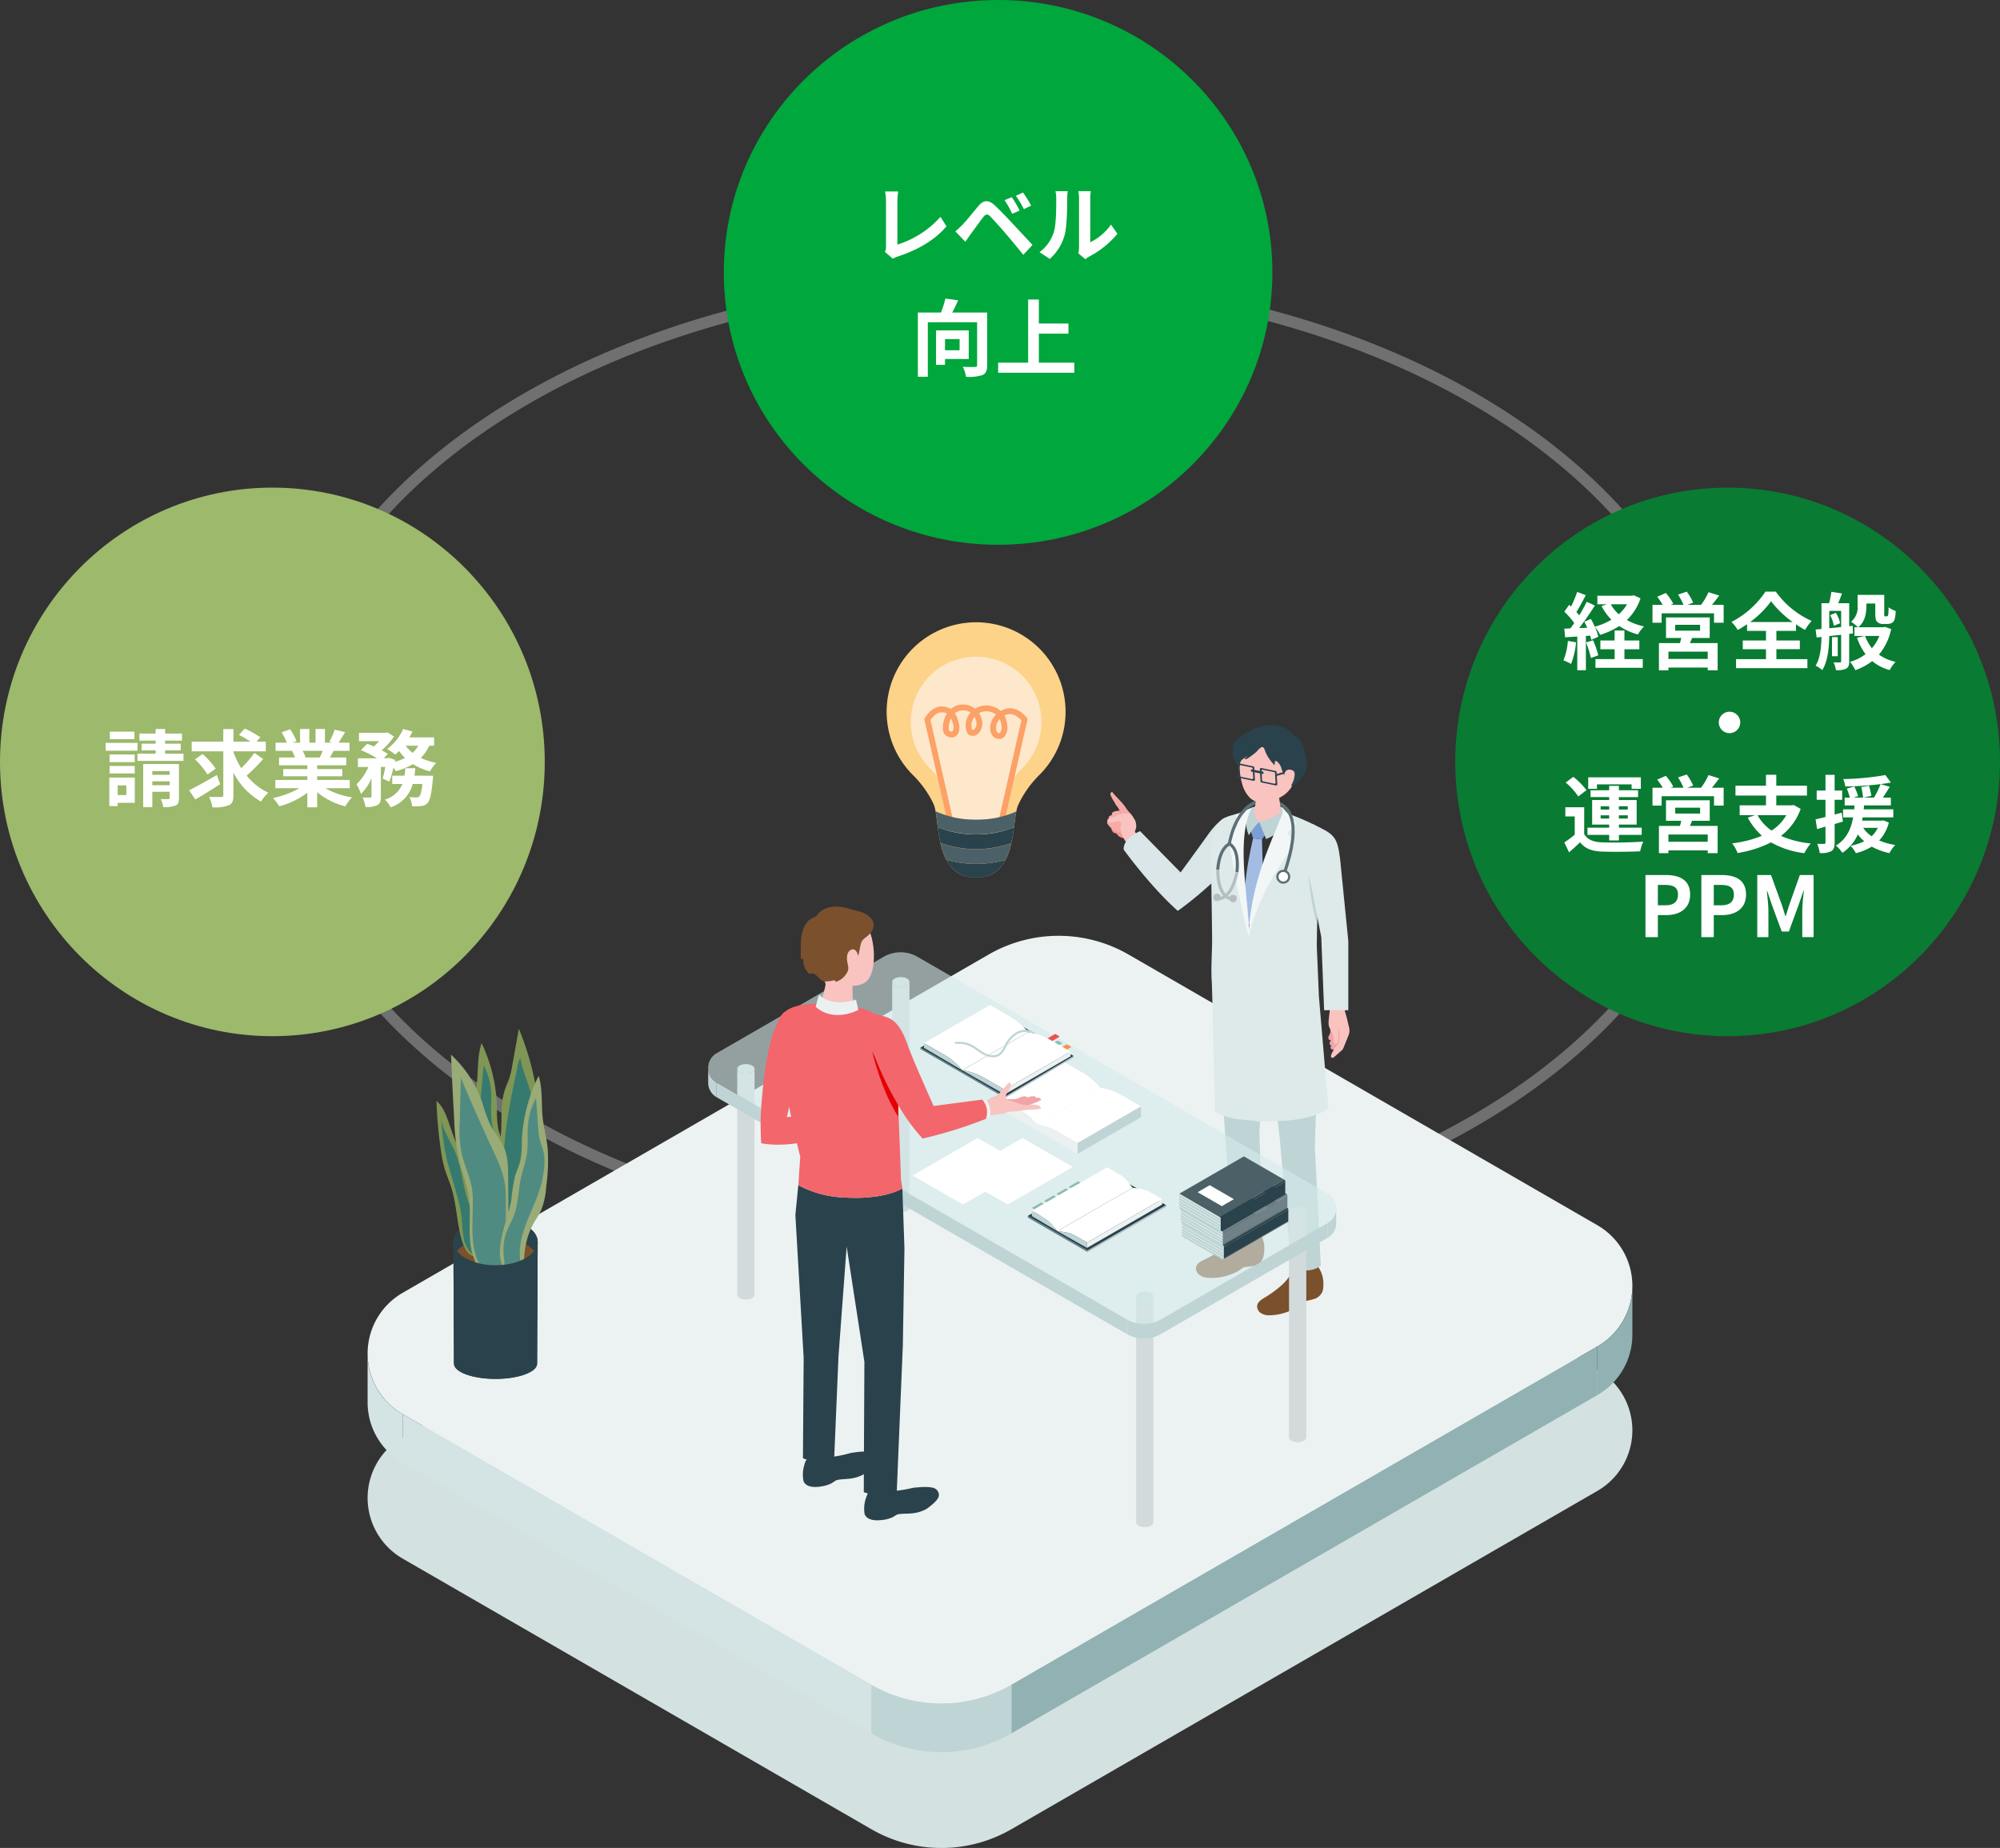 <?xml version="1.0" encoding="UTF-8"?>
<svg xmlns="http://www.w3.org/2000/svg" width="525" height="485.093" viewBox="0 0 525 485.093">
  <rect x="0" y="0" width="525" height="485.093" fill="#333333" stroke="none"/>
  <defs>
    <style>
      .cls-1, .cls-47 {
        fill: none;
      }

      .cls-1 {
        stroke: #707070;
        stroke-width: 3px;
      }

      .cls-2 {
        fill: #00a73c;
      }

      .cls-3 {
        fill: #fff;
      }

      .cls-4 {
        fill: #9cb96c;
      }

      .cls-5 {
        fill: #097b32;
      }

      .cls-6 {
        mix-blend-mode: multiply;
        isolation: isolate;
      }

      .cls-7 {
        fill: #d3e1e1;
      }

      .cls-8 {
        fill: #ecf2f2;
      }

      .cls-9 {
        fill: #d4e3e3;
      }

      .cls-10 {
        fill: #91b1b3;
      }

      .cls-11 {
        fill: #bfd4d5;
      }

      .cls-12 {
        fill: #f49895;
      }

      .cls-13 {
        fill: #f6aba8;
      }

      .cls-14 {
        fill: #f9c3c0;
      }

      .cls-15 {
        fill: #dae6e7;
      }

      .cls-16 {
        fill: #5d6f76;
      }

      .cls-17 {
        fill: #dee9e9;
      }

      .cls-18 {
        fill: #7b502c;
      }

      .cls-19 {
        fill: #a3bce2;
      }

      .cls-20 {
        fill: #7a9ed5;
      }

      .cls-21 {
        fill: #f2f6f6;
      }

      .cls-22 {
        fill: #2a424b;
      }

      .cls-23 {
        fill: #b5bdc0;
      }

      .cls-24 {
        fill: #f0a4a8;
      }

      .cls-25 {
        fill: #cae0dd;
      }

      .cls-26 {
        fill: #d2dadc;
      }

      .cls-27 {
        opacity: 0.6;
      }

      .cls-28 {
        fill: #d5e9e9;
      }

      .cls-29 {
        fill: #fcd389;
      }

      .cls-30 {
        fill: #fee8cc;
      }

      .cls-31 {
        fill: #fca167;
      }

      .cls-32 {
        fill: #4c6068;
      }

      .cls-33 {
        fill: #809654;
      }

      .cls-34 {
        fill: #367a6f;
      }

      .cls-35 {
        fill: #99ab76;
      }

      .cls-36 {
        fill: #508b82;
      }

      .cls-37 {
        fill: #ebf1f1;
      }

      .cls-38 {
        fill: #8cbcb5;
      }

      .cls-39 {
        fill: #617f88;
      }

      .cls-40 {
        fill: #b0bec3;
      }

      .cls-41 {
        fill: #fc904b;
      }

      .cls-42 {
        fill: #ed5053;
      }

      .cls-43 {
        fill: #f2666c;
      }

      .cls-44 {
        fill: #e30004;
      }

      .cls-45 {
        fill: #718188;
      }

      .cls-46 {
        stroke: none;
      }
    </style>
  </defs>
  <g id="グループ_1170" data-name="グループ 1170" transform="translate(-748 -11238)">
    <g id="グループ_941" data-name="グループ 941" transform="translate(0 2785)">
      <g id="グループ_692" data-name="グループ 692" transform="translate(-49.992 7619.473)">
        <g id="楕円形_17" data-name="楕円形 17" class="cls-1" transform="translate(869.646 905.757)">
          <ellipse class="cls-46" cx="190.85" cy="127.233" rx="190.85" ry="127.233"></ellipse>
          <ellipse class="cls-47" cx="190.85" cy="127.233" rx="189.35" ry="125.733"></ellipse>
        </g>
        <ellipse id="楕円形_14" data-name="楕円形 14" class="cls-2" cx="72" cy="71.5" rx="72" ry="71.5" transform="translate(987.992 833.527)"></ellipse>
        <path id="パス_1767" data-name="パス 1767" class="cls-3" d="M-28.71-.88l2.09,1.8a5.678,5.678,0,0,1,1.3-.594c5.192-1.694,9.746-4.312,12.76-7.92l-1.562-2.486A25.209,25.209,0,0,1-25.432-2.794v-11.44a16.092,16.092,0,0,1,.22-2.508h-3.454a14.056,14.056,0,0,1,.242,2.508V-2.31A2.873,2.873,0,0,1-28.71-.88ZM4.6-15.246l-1.914.792a19.951,19.951,0,0,1,2,3.586l1.98-.858A32.8,32.8,0,0,0,4.6-15.246Zm2.948-1.21L5.654-15.6a23.017,23.017,0,0,1,2.112,3.5l1.914-.924A32.022,32.022,0,0,0,7.546-16.456ZM-10.23-6.27l2.64,2.728c.4-.572.924-1.342,1.43-2.046.88-1.188,2.442-3.366,3.3-4.466.638-.792,1.1-.836,1.8-.132.792.814,2.75,2.948,4.026,4.466C4.268-4.2,6.138-1.936,7.612-.11l2.42-2.6C8.338-4.51,6.094-6.952,4.62-8.514,3.3-9.944,1.606-11.7.132-13.09c-1.716-1.606-3.014-1.364-4.312.176C-5.7-11.11-7.414-8.954-8.4-7.942-9.086-7.282-9.57-6.8-10.23-6.27Zm32.3,5.786,1.848,1.518a4.7,4.7,0,0,1,.946-.66,24.223,24.223,0,0,0,7.458-6.006l-1.694-2.42A13.931,13.931,0,0,1,25.19-3.41V-14.916a11.171,11.171,0,0,1,.154-1.914H22.066a9.753,9.753,0,0,1,.176,1.892V-2.112A8.372,8.372,0,0,1,22.066-.484ZM11.88-.814,14.564.968A12.9,12.9,0,0,0,18.48-5.346c.594-2.222.66-6.864.66-9.46a14.491,14.491,0,0,1,.154-2H16.06a8.349,8.349,0,0,1,.2,2.024c0,2.662-.022,6.82-.638,8.712A10.378,10.378,0,0,1,11.88-.814ZM-9.108,22.014V24.94h-3.828V22.014Zm2.4,5.214v-7.5h-8.58v9.042h2.354v-1.54ZM-1.87,15.04h-9.174c.528-.968,1.078-2.112,1.54-3.212l-3.322-.462a30.559,30.559,0,0,1-1.166,3.674h-6.072V31.892h2.618v-14.3H-4.51v11.22c0,.4-.132.506-.55.506-.44.022-1.914.044-3.212-.044a9.046,9.046,0,0,1,.858,2.64A11.616,11.616,0,0,0-3.1,31.452c.924-.418,1.232-1.166,1.232-2.6ZM11.7,28.2V20.584H19.47V17.922H11.7V11.63H8.888V28.2H1.012v2.64h20V28.2Z" transform="translate(1058.992 900.527)"></path>
        <ellipse id="楕円形_15" data-name="楕円形 15" class="cls-4" cx="71.5" cy="72" rx="71.5" ry="72" transform="translate(797.992 961.527)"></ellipse>
        <path id="パス_1766" data-name="パス 1766" class="cls-3" d="M-35.706-17.952h-6.468v1.98h6.468ZM-34.914-15h-8.36v2.068h8.36Zm-.726,3.058h-6.6v2h6.6Zm-6.6,4.972h6.6V-8.932h-6.6Zm4.4,3.146V-1.3h-2.266v-2.53ZM-35.618-5.9h-6.688v7.5h2.2V.748h4.488Zm4.6,2.024V-4.906h4.554v1.034Zm4.554-3.718v.99H-31.02v-.99Zm2.442-1.848h-9.394V1.87h2.4V-2.156h4.554V-.572c0,.242-.066.33-.352.33-.286.022-1.188.022-2,0a7.758,7.758,0,0,1,.682,2.09,7.8,7.8,0,0,0,3.168-.374c.748-.33.946-.9.946-2Zm-3.63-2.706v-.88h4.092v-1.76h-4.092v-.792h4.422v-1.87h-4.422v-1.188H-30.14v1.188h-4.246v1.87h4.246v.792h-3.7v1.76h3.7v.88h-4.774v1.892h12.078v-1.892ZM-14.08-6.556c-2.618,1.518-5.456,3.1-7.282,4l1.628,2.42c1.914-1.1,4.356-2.618,6.534-4.026Zm-.308-1.672a20.88,20.88,0,0,0-3.432-3.85l-2,1.408a21.465,21.465,0,0,1,3.3,3.982Zm10.164-4.136a27.406,27.406,0,0,1-3.454,4,22.494,22.494,0,0,1-2.046-4.2v-.22h8.492v-2.53H-3.674l1.012-1.144a27.115,27.115,0,0,0-4.092-2.288l-1.518,1.65a30.374,30.374,0,0,1,3.036,1.782H-9.724v-3.3h-2.662v3.3H-20.68v2.53h8.294V-1.32c0,.4-.154.528-.572.528-.44,0-1.826.022-3.168-.044a10.856,10.856,0,0,1,.9,2.75,10.1,10.1,0,0,0,4.29-.528C-10.01.968-9.724.242-9.724-1.3v-5.9A18.211,18.211,0,0,0-2.486.418,10.509,10.509,0,0,1-.55-1.914,15.909,15.909,0,0,1-6.248-6.4a50.69,50.69,0,0,0,4.334-4.356Zm17.93-.55c-.242.594-.506,1.232-.77,1.76H8.822L9.2-11.22a11.818,11.818,0,0,0-.748-1.694ZM20.812-3.1V-5.258H12.254v-.968h6.6V-8.118h-6.6v-.99h7.634v-2.046H15.576c.33-.528.682-1.122,1.034-1.76h4.136v-2.134h-2.86c.506-.77,1.1-1.76,1.716-2.772l-2.75-.66a17.722,17.722,0,0,1-1.386,3.19l.792.242H14.3v-3.586H11.836v3.586H10.208v-3.586H7.766v3.586h-2l1.078-.4a16.647,16.647,0,0,0-1.672-3.1l-2.244.77A19.72,19.72,0,0,1,4.29-15.048H1.342v2.134h4.6l-.264.044a9.886,9.886,0,0,1,.748,1.716H2.244v2.046H9.68v.99H3.344v1.892H9.68v.968h-8.4V-3.1H7.59A23.113,23.113,0,0,1,.638-.528,12.2,12.2,0,0,1,2.31,1.65,20.869,20.869,0,0,0,9.68-1.914V1.914h2.574v-3.96a18.779,18.779,0,0,0,7.392,3.718A12.306,12.306,0,0,1,21.406-.7a19.654,19.654,0,0,1-6.974-2.4ZM37.8-6.38c.088-.638.154-1.3.22-1.958H35.4a18.367,18.367,0,0,1-.22,1.958H31.966V-4.2h2.662A7.052,7.052,0,0,1,30.03-.11a7.4,7.4,0,0,1,1.518,2.024A8.789,8.789,0,0,0,37.334-4.2h2.552c-.242,2.046-.528,2.992-.836,3.278a.9.9,0,0,1-.7.242,18.632,18.632,0,0,1-1.892-.11,5.769,5.769,0,0,1,.7,2.42,16.81,16.81,0,0,0,2.464-.044,2.419,2.419,0,0,0,1.606-.77c.638-.7,1.034-2.4,1.386-6.2.044-.308.088-.99.088-.99Zm.968-7.876a6.685,6.685,0,0,1-1.452,1.87,8.627,8.627,0,0,1-1.826-1.87Zm4.18,0v-2.178h-6.49a14.749,14.749,0,0,0,.814-1.54l-2.442-.66a13.115,13.115,0,0,1-4.2,5.236,19.211,19.211,0,0,1,2.134,1.474,13.1,13.1,0,0,0,.99-.946,12.439,12.439,0,0,0,1.562,1.826,13.329,13.329,0,0,1-2.684,1.012l.088-.506-1.584-.528-.352.11H29.722L30.8-12.078a12.312,12.312,0,0,0-1.606-.968,16.422,16.422,0,0,0,3.212-3.63l-1.672-1.056-.4.088H23.232v2.2h5.28a13.738,13.738,0,0,1-1.386,1.386c-.594-.264-1.21-.506-1.738-.7l-1.65,1.672a31.914,31.914,0,0,1,4.246,2.134H22.946v2.288H25.7a13.823,13.823,0,0,1-3.124,4.532,14.661,14.661,0,0,1,1.188,2.53,13.329,13.329,0,0,0,2.75-4.07V-.968c0,.264-.088.308-.352.33-.286,0-1.166,0-1.98-.022a8.716,8.716,0,0,1,.748,2.486,6.489,6.489,0,0,0,3.1-.462c.77-.4.946-1.1.946-2.288V-8.668H30.14a28.676,28.676,0,0,1-.7,3.036l1.76.814a25.681,25.681,0,0,0,1.078-3.674,8.326,8.326,0,0,1,.616.924,17.609,17.609,0,0,0,4.488-1.848,15.846,15.846,0,0,0,4.488,1.892,10.048,10.048,0,0,1,1.65-2.222,17.119,17.119,0,0,1-4.048-1.3,10.807,10.807,0,0,0,2.2-3.212Z" transform="translate(868.992 1043.527)"></path>
        <ellipse id="楕円形_16" data-name="楕円形 16" class="cls-5" cx="71.5" cy="72" rx="71.5" ry="72" transform="translate(1179.992 961.527)"></ellipse>
        <path id="パス_1768" data-name="パス 1768" class="cls-3" d="M-42.438-5.764A16,16,0,0,1-43.6-.66a12.931,12.931,0,0,1,2,.946,20.34,20.34,0,0,0,1.32-5.676Zm4.774.4a26.031,26.031,0,0,1,1.276,4.092l1.936-.7a24.255,24.255,0,0,0-1.364-3.96Zm10.076,1.8h3.916v-2.31h-3.916V-8.492h-2.574v2.618H-33.9v2.31h3.74V-.99H-35.2V1.3h12.43V-.99h-4.818Zm.682-11.814a11.125,11.125,0,0,1-2.156,2.618,9.965,9.965,0,0,1-2.112-2.618Zm1.782-2.354-.462.11h-9.108v2.244h2.508l-1.408.462A14.261,14.261,0,0,0-31-11.33,16.866,16.866,0,0,1-35.376-9.5a21.692,21.692,0,0,0-1.012-2.024l-1.738.726c.264.484.528,1.034.77,1.584l-2.112.088c1.386-1.782,2.9-4,4.114-5.918l-2.134-.99a39.9,39.9,0,0,1-1.958,3.564c-.22-.264-.462-.572-.748-.88.792-1.232,1.672-2.926,2.464-4.422L-40-18.612A27.888,27.888,0,0,1-41.6-14.784c-.176-.154-.352-.308-.506-.44l-1.254,1.782a21.589,21.589,0,0,1,2.6,2.992c-.352.506-.7.99-1.034,1.408l-1.584.066.22,2.266,3.19-.2V1.936h2.266v-9l1.122-.088A10.548,10.548,0,0,1-36.3-6.028l1.848-.836a13.134,13.134,0,0,0-.9-2.6,10.256,10.256,0,0,1,1.386,2.112,19.727,19.727,0,0,0,5.016-2.31,16.117,16.117,0,0,0,4.906,2.2A10.508,10.508,0,0,1-22.44-9.57a15.7,15.7,0,0,1-4.51-1.672,13.964,13.964,0,0,0,3.586-5.7Zm19.4,16.7H-16.038V-2.948H-5.72Zm-8.536-8.954h6.534v1.54h-6.534Zm9.064,3.454v-5.39H-16.676v5.39h4c-.088.44-.22.9-.33,1.342h-5.522v7.15h2.486V1.232H-5.72v.726h2.6v-7.15h-7.282c.2-.418.4-.858.572-1.342Zm.572-8.69C-4-15.95-3.344-16.83-2.706-17.666l-2.816-.88A16.454,16.454,0,0,1-7.48-15.224h-3.608l1.54-.572a14.8,14.8,0,0,0-1.672-2.9l-2.288.77a17.961,17.961,0,0,1,1.43,2.706h-3.388l.7-.308a14.2,14.2,0,0,0-1.958-2.816l-2.266.99a17.364,17.364,0,0,1,1.452,2.134h-2.684v4.686h2.4V-13H-4.07v2.464h2.53v-4.686Zm10.032,4.51a25.345,25.345,0,0,0,5.5-5.456,26.513,26.513,0,0,0,5.676,5.456ZM12.3-3.586h6.16V-5.874H12.3V-8.4h5.148V-10.12a27.89,27.89,0,0,0,2.376,1.474A12.747,12.747,0,0,1,21.56-11a23.251,23.251,0,0,1-9.416-7.7H9.438A24.008,24.008,0,0,1,.506-10.736a9.666,9.666,0,0,1,1.65,2.112A28.149,28.149,0,0,0,4.6-10.142V-8.4H9.57v2.53H3.476v2.288H9.57V-.968H1.716V1.386H20.438V-.968H12.3Zm14.1-8.932a9.19,9.19,0,0,1,.99,2.772l1.65-.66a8.542,8.542,0,0,0-1.122-2.728Zm-.22-1.122H29.3v4.246c-1.078.11-2.134.22-3.124.308Zm6.226,5.918-.066-2-.924.11v-6.05H28.534c.308-.748.66-1.65.99-2.552l-2.794-.44a22.457,22.457,0,0,1-.594,2.992h-2v6.776l-1.54.132.264,2.09L24.134-6.8C24.09-4.29,23.87-1.342,22.594.748a8.076,8.076,0,0,1,1.76,1.144C25.828-.462,26.136-4.136,26.18-7.04L29.3-7.37V-.462c0,.264-.066.352-.33.352-.22,0-.946,0-1.65-.022a7.8,7.8,0,0,1,.616,2.046,5.5,5.5,0,0,0,2.684-.4c.638-.374.792-.946.792-1.936V-7.612Zm-4,.968h-1.5v5.016h1.5Zm10.912-.308A10.522,10.522,0,0,1,37.378-3.85a11.211,11.211,0,0,1-1.8-3.212Zm1.474-2.376-.418.088h-6.6c1.8-1.408,2.156-3.7,2.156-5.566v-.66h2.332v2.618c0,1.364.154,1.848.506,2.2a2.08,2.08,0,0,0,1.474.55h1.144a2.62,2.62,0,0,0,1.188-.264,1.51,1.51,0,0,0,.748-.88,10.963,10.963,0,0,0,.308-2.266,6.245,6.245,0,0,1-1.87-.968c-.022.836-.044,1.518-.088,1.826-.044.286-.088.418-.176.462a.406.406,0,0,1-.286.088h-.352a.223.223,0,0,1-.22-.11,2.368,2.368,0,0,1-.022-.66v-4.862h-7v2.882A4.769,4.769,0,0,1,31.9-10.8,12.9,12.9,0,0,1,33.726-9.35H32.8v2.288h2.684L33.462-6.6a15.669,15.669,0,0,0,2.244,4.312,12.177,12.177,0,0,1-4.07,2.024,9.868,9.868,0,0,1,1.386,2.178A15.5,15.5,0,0,0,37.444-.462a11.98,11.98,0,0,0,4.6,2.354A9.472,9.472,0,0,1,43.6-.264a11.855,11.855,0,0,1-4.378-1.892,15.39,15.39,0,0,0,3.212-6.732ZM0,12.824a2.816,2.816,0,1,0,0,5.632A2.836,2.836,0,0,0,2.816,15.64,2.836,2.836,0,0,0,0,12.824ZM-34.8,31.9H-25.7v1.166h2.42V30.048H-37.092v3.014H-34.8Zm.968,8.976v-.858h2.244v.858Zm0-3.234h2.244V38.5h-2.244Zm7.128,0V38.5H-29.04v-.858Zm0,3.234H-29.04v-.858h2.332Zm-4.884,5.742h2.552V45.162h5.984V43.27H-29.04v-.814h4.664V36.01H-29.04v-.77H-24v-1.8H-29.04V32.292h-2.552v1.144h-4.884v1.8h4.884v.77h-4.466v6.446h4.466v.814h-5.7v1.892h5.7Zm-5.962-13.2a19.118,19.118,0,0,0-3.454-3.5l-2,1.5a17.144,17.144,0,0,1,3.3,3.652Zm-.594,4.488H-43.1v2.4h2.464v4.8a26.365,26.365,0,0,1-2.728,2.024l1.232,2.6c1.122-.946,2.024-1.782,2.9-2.64,1.32,1.694,3.08,2.332,5.7,2.442,2.684.11,7.348.066,10.076-.066a11.929,11.929,0,0,1,.814-2.552c-3.036.242-8.228.308-10.868.2-2.244-.088-3.784-.7-4.642-2.178ZM-5.72,46.966H-16.038V45.052H-5.72Zm-8.536-8.954h6.534v1.54h-6.534Zm9.064,3.454v-5.39H-16.676v5.39h4c-.088.44-.22.9-.33,1.342h-5.522v7.15h2.486v-.726H-5.72v.726h2.6v-7.15h-7.282c.2-.418.4-.858.572-1.342Zm.572-8.69C-4,32.05-3.344,31.17-2.706,30.334l-2.816-.88A16.454,16.454,0,0,1-7.48,32.776h-3.608l1.54-.572a14.8,14.8,0,0,0-1.672-2.9l-2.288.77a17.961,17.961,0,0,1,1.43,2.706h-3.388l.7-.308a14.2,14.2,0,0,0-1.958-2.816l-2.266.99a17.364,17.364,0,0,1,1.452,2.134h-2.684v4.686h2.4V35H-4.07v2.464h2.53V32.776ZM14.916,39.97a11.756,11.756,0,0,1-3.872,4.048,11.791,11.791,0,0,1-3.7-4.048Zm1.936-2.662-.462.088H12.276V34.844h8.052v-2.6H12.276v-2.86H9.57v2.86H1.562v2.6H9.57V37.4H2.662V39.97h4.07L4.8,40.63a17,17,0,0,0,3.7,4.752,29,29,0,0,1-7.81,2,9.967,9.967,0,0,1,1.43,2.53A29.343,29.343,0,0,0,10.89,47.12a23.452,23.452,0,0,0,8.756,2.838,13.439,13.439,0,0,1,1.672-2.552,25.5,25.5,0,0,1-7.81-1.98,15.554,15.554,0,0,0,5.17-7.084Zm12.584,2.024-1.848.484V35.944h1.98v-2.42h-1.98V29.388h-2.4v4.136H22.88v2.42h2.31v4.51c-.968.242-1.848.462-2.6.616l.4,2.574,2.2-.66v4.158c0,.286-.11.374-.374.374a17.35,17.35,0,0,1-1.8-.022,9.732,9.732,0,0,1,.66,2.42,5.618,5.618,0,0,0,3.036-.484c.66-.418.88-1.078.88-2.288V42.3c.726-.2,1.452-.418,2.178-.638Zm9.482,3.982a7.076,7.076,0,0,1-1.628,2.2,8.046,8.046,0,0,1-2.2-2.2Zm1.5-1.958L40,41.422H34.782c.066-.286.11-.572.176-.858h8.03V38.452H35.222c.044-.352.066-.682.088-1.034h7.04V35.372H40.26c.572-.858,1.21-1.87,1.8-2.838l-2.42-.7c.99-.132,1.892-.264,2.728-.418L40.9,29.454A72.156,72.156,0,0,1,29.832,30.51a6.706,6.706,0,0,1,.55,1.936,86.9,86.9,0,0,0,9.262-.616,23.814,23.814,0,0,1-1.716,3.542h-2.75l2.046-.462a22.1,22.1,0,0,0-.594-2.662l-2.046.352a21.7,21.7,0,0,1,.484,2.772h-2.53l1.232-.4c-.2-.66-.66-1.716-.99-2.53L30.8,33a23.123,23.123,0,0,1,.792,2.376H30.228v2.046h2.6c-.044.33-.066.682-.088,1.034H29.81v2.112h2.64c-.506,2.816-1.628,5.632-4.532,7.414a7.277,7.277,0,0,1,1.694,1.892,11.232,11.232,0,0,0,4.07-4.84,9.184,9.184,0,0,0,1.672,1.782,13.488,13.488,0,0,1-3.586,1.21,8.725,8.725,0,0,1,1.408,1.936,15.3,15.3,0,0,0,4.158-1.716,16.779,16.779,0,0,0,4.642,1.694,8.648,8.648,0,0,1,1.54-2.134,16.943,16.943,0,0,1-4.224-1.188,10.9,10.9,0,0,0,2.53-4.686ZM-22.066,72h3.256V66.214h2.178c3.5,0,6.292-1.672,6.292-5.39,0-3.85-2.772-5.126-6.38-5.126h-5.346Zm3.256-8.36V58.294h1.848c2.244,0,3.432.638,3.432,2.53,0,1.87-1.078,2.816-3.322,2.816ZM-7.392,72h3.256V66.214h2.178c3.5,0,6.292-1.672,6.292-5.39,0-3.85-2.772-5.126-6.38-5.126H-7.392Zm3.256-8.36V58.294h1.848c2.244,0,3.432.638,3.432,2.53,0,1.87-1.078,2.816-3.322,2.816ZM7.282,72h2.926V65.2c0-1.54-.264-3.806-.418-5.346h.088l1.3,3.828,2.53,6.842h1.87l2.508-6.842,1.32-3.828h.11c-.176,1.54-.418,3.806-.418,5.346V72h2.97V55.7H18.458l-2.706,7.634c-.352,1.012-.638,2.09-.99,3.124h-.11c-.33-1.034-.638-2.112-.99-3.124L10.89,55.7H7.282Z" transform="translate(1251.992 1007.527)"></path>
      </g>
    </g>
    <g id="グループ_1008" data-name="グループ 1008" transform="translate(-113.666 10687.348)">
      <g id="グループ_950" data-name="グループ 950" transform="translate(958.166 796.297)">
        <g id="グループ_947" data-name="グループ 947" class="cls-6" transform="translate(0 37.921)">
          <g id="グループ_946" data-name="グループ 946">
            <g id="グループ_945" data-name="グループ 945">
              <g id="グループ_944" data-name="グループ 944">
                <path id="パス_1237" data-name="パス 1237" class="cls-7" d="M1127.162,1123.673l153.813-88.8a18.377,18.377,0,0,0,0-31.831l-123.05-71.044a36.759,36.759,0,0,0-36.756,0l-153.814,88.8a18.378,18.378,0,0,0,0,31.831l123.051,71.044A36.756,36.756,0,0,0,1127.162,1123.673Z" transform="translate(-958.167 -927.07)"></path>
              </g>
            </g>
          </g>
        </g>
        <g id="グループ_949" data-name="グループ 949" transform="translate(0 0)">
          <g id="グループ_948" data-name="グループ 948" transform="translate(0)">
            <path id="パス_1238" data-name="パス 1238" class="cls-8" d="M1127.162,1056.464l153.813-88.8a18.377,18.377,0,0,0,0-31.831l-123.05-71.044a36.756,36.756,0,0,0-36.756,0l-153.814,88.8a18.378,18.378,0,0,0,0,31.831l123.051,71.044A36.758,36.758,0,0,0,1127.162,1056.464Z" transform="translate(-958.167 -859.86)"></path>
          </g>
          <path id="パス_1239" data-name="パス 1239" class="cls-9" d="M1097.5,1153.443,974.453,1082.4v12.757L1097.5,1166.2Z" transform="translate(-965.263 -956.839)"></path>
          <path id="パス_1240" data-name="パス 1240" class="cls-10" d="M1257.689,1139.725l153.813-88.8v12.757l-153.813,88.8Z" transform="translate(-1088.693 -943.121)"></path>
          <path id="パス_1241" data-name="パス 1241" class="cls-9" d="M967.355,1082.815a18.208,18.208,0,0,1-9.189-15.9v-12.833a18.207,18.207,0,0,0,9.188,15.979Z" transform="translate(-958.166 -944.498)"></path>
          <path id="パス_1242" data-name="パス 1242" class="cls-10" d="M1530.3,1051.336a18.206,18.206,0,0,0,9.189-15.9V1022.6a18.207,18.207,0,0,1-9.189,15.979Z" transform="translate(-1207.495 -930.78)"></path>
          <path id="パス_1243" data-name="パス 1243" class="cls-11" d="M1229.3,1221.072v-12.757a36.758,36.758,0,0,1-36.756,0v12.757A36.756,36.756,0,0,0,1229.3,1221.072Z" transform="translate(-1060.304 -1011.711)"></path>
        </g>
      </g>
      <g id="グループ_965" data-name="グループ 965" transform="translate(1152.264 740.959)">
        <g id="グループ_951" data-name="グループ 951" transform="translate(0 17.615)">
          <path id="パス_1244" data-name="パス 1244" class="cls-12" d="M1304.66,809.67c.21.2.419.158.656.251.263.1.378.327.572.528a2.212,2.212,0,0,0,1.555.729c.518,0,1.042-.181,1.559-.232a.743.743,0,0,0,.387-.12.772.772,0,0,0,.214-.333,1.792,1.792,0,0,0-.033-1.781,2.025,2.025,0,0,0-.625-.454l-1.568-.855a3,3,0,0,0-.829-.349,2.484,2.484,0,0,0-1.578.341,1.9,1.9,0,0,0-.657.487C1303.953,808.346,1304.267,809.292,1304.66,809.67Z" transform="translate(-1303.041 -799.112)"></path>
          <path id="パス_1245" data-name="パス 1245" class="cls-13" d="M1304.645,793.477c-.13-.151-.257-.3-.38-.456a.4.4,0,0,0-.488.262.918.918,0,0,0,.032.6,12.569,12.569,0,0,0,1.053,1.874,6.379,6.379,0,0,0,.413.747c.118.165.262.31.386.471a5.282,5.282,0,0,1,.713,1.449,1.7,1.7,0,0,0-.447.852c.033.263.182.806.464.863a6.753,6.753,0,0,0,3.492.253.2.2,0,0,0,.138-.1.192.192,0,0,0-.012-.13,5.013,5.013,0,0,0-1.244-1.781,12.48,12.48,0,0,1-1.159-1.545C1306.754,795.652,1305.619,794.6,1304.645,793.477Z" transform="translate(-1302.859 -793)"></path>
          <path id="パス_1246" data-name="パス 1246" class="cls-13" d="M1304.53,802.237a.822.822,0,0,0,.073.759,5.352,5.352,0,0,0,2.274,2.727,1.094,1.094,0,0,0,.453.165.4.4,0,0,0,.4-.217.576.576,0,0,0-.167-.539c-.293-.371-.637-.7-.932-1.068-.377-.471-.441-.578.1-.788.212-.082.237-.372.195-.595a2.576,2.576,0,0,0-.423-.994.135.135,0,0,0-.174-.074C1305.767,801.734,1304.786,801.754,1304.53,802.237Z" transform="translate(-1303.177 -796.751)"></path>
          <path id="パス_1247" data-name="パス 1247" class="cls-13" d="M1302.922,804.024a.821.821,0,0,0,.173.743,5.354,5.354,0,0,0,2.613,2.4,1.091,1.091,0,0,0,.471.1.4.4,0,0,0,.368-.267c.05-.191-.095-.375-.237-.512-.34-.329-.723-.609-1.065-.936-.436-.418-.513-.515-.007-.793.2-.11.186-.4.115-.616a2.569,2.569,0,0,0-.551-.929.173.173,0,0,0-.1-.066.179.179,0,0,0-.083.015C1304.082,803.362,1303.112,803.511,1302.922,804.024Z" transform="translate(-1302.489 -797.425)"></path>
          <path id="パス_1248" data-name="パス 1248" class="cls-13" d="M1302.2,806.153a.746.746,0,0,0,.213.659,4.856,4.856,0,0,0,2.545,1.975.986.986,0,0,0,.433.058.364.364,0,0,0,.313-.27c.031-.177-.115-.332-.254-.445-.332-.272-.7-.5-1.033-.765-.425-.345-.5-.426-.067-.717.171-.114.138-.375.057-.565a2.337,2.337,0,0,0-.568-.8.163.163,0,0,0-.094-.052.168.168,0,0,0-.074.02C1303.2,805.466,1302.331,805.675,1302.2,806.153Z" transform="translate(-1302.18 -798.331)"></path>
          <path id="パス_1249" data-name="パス 1249" class="cls-14" d="M1309.52,804.631c-.014-.023-.028-.044-.043-.067a14.193,14.193,0,0,0-1.074-1.321.628.628,0,0,0-.26-.208.643.643,0,0,0-.213-.018,15.239,15.239,0,0,0-1.637.054c-.476.069-.9.288-1.354.392a9.547,9.547,0,0,1-1.98.821c-.229.049-.5.1-.6.316-.114.253.114.536.363.662.851.43,1.624-.183,2.481-.244a.546.546,0,0,1,.224.02.579.579,0,0,1,.2.149c.239.239.494.456.367.8a2.535,2.535,0,0,0-.266.871,4.836,4.836,0,0,0,.478,1.8,12.094,12.094,0,0,0,1.879,2.954.148.148,0,0,0,.243.039,11.639,11.639,0,0,0,2.638-2.44c-.391-.267-1.332-.983-1.367-1.508-.017-.26.235-.664.275-.946a3.39,3.39,0,0,0,0-.979A2.9,2.9,0,0,0,1309.52,804.631Z" transform="translate(-1302.246 -797.365)"></path>
        </g>
        <path id="パス_1250" data-name="パス 1250" class="cls-15" d="M1309.919,812.761s6.856,9.574,14.209,16.1a92.28,92.28,0,0,0,7.663-6.183c6.5-5.675,7.4-8.535,7.4-8.535s.828-3.39,2.078-6.9c.929-2.607,1.579-3.492-.149-3.5-2.815-.019-5.081-.5-9.172,5.252-2.532,3.559-7.087,9.767-7.087,9.767l-10.636-10.831S1309.734,809.728,1309.919,812.761Z" transform="translate(-1305.55 -780.058)"></path>
        <g id="グループ_952" data-name="グループ 952" transform="translate(31.704 19.437)">
          <path id="パス_1251" data-name="パス 1251" class="cls-16" d="M1373.7,815.5l-.766-.254c.922-2.775,3.726-11.219,1.051-15.486a6.013,6.013,0,0,0-4.592-2.654c-8.311-1.079-10.209,10.832-10.227,10.952l-.8-.12c.019-.128,2.027-12.829,11.13-11.631a6.777,6.777,0,0,1,5.17,3.024C1377.25,803.446,1375.353,810.531,1373.7,815.5Z" transform="translate(-1358.371 -796.229)"></path>
        </g>
        <path id="パス_1252" data-name="パス 1252" class="cls-17" d="M1368.956,799.648a11.209,11.209,0,0,1,8.058,0c1.125,1.259,0,1.517,0,1.517l-8.853-.138S1368.413,799.869,1368.956,799.648Z" transform="translate(-1330.934 -777.951)"></path>
        <path id="パス_1253" data-name="パス 1253" class="cls-18" d="M1387.9,1013.39a1.964,1.964,0,0,1,.386.533,7.793,7.793,0,0,1,1.1,4.509,5.154,5.154,0,0,1-.238,1.57,3.475,3.475,0,0,1-1.89,1.845,17.407,17.407,0,0,1-2.55.634c-.558.159-.861.652-1.328.994a13.807,13.807,0,0,1-2.06,1.257,14,14,0,0,1-6.153,1.491,3.962,3.962,0,0,1-2.184-.573,2.094,2.094,0,0,1-.973-1.943c.143-1.009,1.135-1.638,2.014-2.155a29.175,29.175,0,0,0,4.914-3.683,13.818,13.818,0,0,0,3.017-4.732,27.242,27.242,0,0,1,5,0C1387.429,1013.181,1387.678,1013.2,1387.9,1013.39Z" transform="translate(-1332.602 -871.268)"></path>
        <path id="パス_1254" data-name="パス 1254" class="cls-18" d="M1360.425,997.854a1.965,1.965,0,0,1,.332.568,7.8,7.8,0,0,1,.649,4.6,5.143,5.143,0,0,1-.391,1.538,3.474,3.474,0,0,1-2.062,1.65,17.405,17.405,0,0,1-2.6.38c-.571.1-.922.565-1.419.859a13.811,13.811,0,0,1-2.174,1.048,14,14,0,0,1-6.269.877,3.963,3.963,0,0,1-2.117-.785,2.1,2.1,0,0,1-.776-2.03c.242-.991,1.29-1.519,2.216-1.947a29.167,29.167,0,0,0,5.253-3.181,13.817,13.817,0,0,0,3.469-4.412,27.205,27.205,0,0,1,4.973.495C1359.981,997.6,1360.227,997.644,1360.425,997.854Z" transform="translate(-1320.208 -864.292)"></path>
        <path id="パス_1255" data-name="パス 1255" class="cls-11" d="M1378.584,927.552l.987-32.1-.582-7.458s-3.472,3.167-13.85,3.51c-8.536.283-12.8-2.828-12.8-2.828L1354.8,920.7,1357,951.4a6.143,6.143,0,0,0,3.77.907A6.413,6.413,0,0,0,1365,950.9l-.975-27.054,1.485-28.815,3.813,29.7,3.053,33.944a6.2,6.2,0,0,0,3.849,1.3,6.577,6.577,0,0,0,3.933-1.246Z" transform="translate(-1324.038 -816.781)"></path>
        <path id="パス_1256" data-name="パス 1256" class="cls-11" d="M1369.567,799.831c1.406-.7,6.118-1.646,8.247.464a13.2,13.2,0,0,0,.4,1.919l-4.121,1.48-4.423-.625A23.708,23.708,0,0,1,1369.567,799.831Z" transform="translate(-1331.532 -778.001)"></path>
        <path id="パス_1257" data-name="パス 1257" class="cls-19" d="M1368.124,814.521l2.319.284s.187,9.865.81,20.13c.057.939-3.257,3.15-3.257,3.15s-2.533-2.407-2.509-3.331A94.908,94.908,0,0,1,1368.124,814.521Z" transform="translate(-1329.768 -784.764)"></path>
        <path id="パス_1258" data-name="パス 1258" class="cls-14" d="M1374.049,791.733c1.875,0,2.872,1.055,2.872,1.969l.951,6.125c-.087,1.061-1.89,1.921-4.027,1.921s-3.8-.86-3.713-1.921l.925-6.4C1371.133,792.494,1372.173,791.733,1374.049,791.733Z" transform="translate(-1331.792 -774.833)"></path>
        <path id="パス_1259" data-name="パス 1259" class="cls-20" d="M1368.837,808.919l2.335-2.107,1.8,3.054-1.07,1.58-2.319-.284Z" transform="translate(-1331.228 -781.404)"></path>
        <path id="パス_1260" data-name="パス 1260" class="cls-11" d="M1372.976,804.407s.96,2.366,1.8,4.539c2.339-.96,3.936-2.181,5.872-5.234-.559-.888-1.334-2.419-1.334-2.419A12.579,12.579,0,0,1,1372.976,804.407Z" transform="translate(-1333.032 -778.999)"></path>
        <path id="パス_1261" data-name="パス 1261" class="cls-11" d="M1370.306,804.048a6.225,6.225,0,0,1-1.909-3.578s-.9,1.177-1.4,1.785a8.987,8.987,0,0,0,.6,5.335,19.954,19.954,0,0,1,2.712-3.541" transform="translate(-1330.362 -778.641)"></path>
        <path id="パス_1262" data-name="パス 1262" class="cls-17" d="M1360.677,845.695c-.04-3.257-.142-6.859-.193-10.708-.124-9.429-3.1-21.219-.92-32.141.034-.17.071-.333.111-.5.011-.08.017-.2.021-.28l-.179.035a30.988,30.988,0,0,0-5.491,1.649c-1.47.577-2.206,2.365-2.713,3.857a16.018,16.018,0,0,0-.924,5.64l.129,3.281c.053,6.211.192,12.462.246,18.674.033,3.936-.358,7.751-.079,11.676.123,1.727.8,33.769.8,33.769s1.925,2.3,10.452,2.509C1361.933,883.153,1360.786,854.619,1360.677,845.695Z" transform="translate(-1323.186 -779.334)"></path>
        <path id="パス_1263" data-name="パス 1263" class="cls-17" d="M1378.178,802.889a59.478,59.478,0,0,1,6.4,2.678,5.077,5.077,0,0,1,3,5.688l-1.684,15.276-.167,11.061.556,13.222c.362,4.318,2.49,29.2,2.486,29.331-2.77,2.213-6.684,2.757-9.6,3.2-1.43.186-7.583.314-9.435.314-1.374,0-1.892-21.02-2.164-41.193-.317-23.572,10-39.784,10-39.784Z" transform="translate(-1330.67 -779.603)"></path>
        <path id="パス_1264" data-name="パス 1264" class="cls-21" d="M1376.919,801.752c-3.222,8.087-8.472,18.534-8.976,32.688,2.848-13.273,12.151-24.422,12.151-24.422l-1.9-3.126,2.353-2.6-3.625-4.056Z" transform="translate(-1330.839 -778.538)"></path>
        <path id="パス_1265" data-name="パス 1265" class="cls-21" d="M1364.081,834.074c-.07-10.105-3.652-25.5.724-33.839a31.951,31.951,0,0,0-4.272,2.02l.577,2.722-2.473,3.232S1362.5,830.7,1364.081,834.074Z" transform="translate(-1326.783 -778.538)"></path>
        <path id="パス_1266" data-name="パス 1266" class="cls-14" d="M1372.057,765.26c5.34.04,6.813,4.049,6.814,8.915,0,6.338-4.168,8.287-6.308,8.911-2.608.761-5.85,1.438-7.833-3.556a19.431,19.431,0,0,1-.484-10.133C1364.817,767.653,1366.717,765.219,1372.057,765.26Z" transform="translate(-1329.029 -763.296)"></path>
        <path id="パス_1267" data-name="パス 1267" class="cls-22" d="M1366.627,769.015c.4-.337,1.1-1.3,1.6-1.409.679-.15.757.724.959,1.2a10.892,10.892,0,0,0,2.4,3.516q.077-.57.153-1.14c.794.168,1.265.973,1.586,1.719a11.054,11.054,0,0,0,.714,1.908c.221.312.66.485.951.734a3.457,3.457,0,0,1,1.106,2.474,14.478,14.478,0,0,0,2.774-2.545,5.96,5.96,0,0,0,1.261-3.207,10,10,0,0,0-.6-3.045,11.964,11.964,0,0,0-.566-2.417,5.493,5.493,0,0,0-1.117-1.585c-.433-.428-1.389-.744-1.709-1.186a5.856,5.856,0,0,0-3.1-1.945c-3.245-.922-6.7.388-9.381,2.142-.509.333-1.012.676-1.5,1.038a4.064,4.064,0,0,0-1.177,1.174,3.846,3.846,0,0,0-.4,1.766,5.034,5.034,0,0,0,.746,3.293c.374.5.915.9,1.087,1.5.177-1.166-.006-1.665,1.005-2.386a8.911,8.911,0,0,0,1.175-.814l-.9.9c.27.154.606-.007.87-.172A18.882,18.882,0,0,0,1366.627,769.015Z" transform="translate(-1327.624 -761.78)"></path>
        <g id="グループ_953" data-name="グループ 953" transform="translate(44.541 11.888)">
          <path id="パス_1268" data-name="パス 1268" class="cls-22" d="M1381.123,783.833l3.388-.983.027.492-3.388.983Z" transform="translate(-1381.123 -782.85)"></path>
          <path id="パス_1269" data-name="パス 1269" class="cls-22" d="M1387.127,782.85l2.2.843c.171-.035.313.042.32.174h0a.367.367,0,0,1-.317.322l-2.173-.849Z" transform="translate(-1383.74 -782.85)"></path>
        </g>
        <g id="グループ_954" data-name="グループ 954" transform="translate(34.238 10.075)">
          <path id="パス_1270" data-name="パス 1270" class="cls-22" d="M1372.209,783.026l-2.81-.584c-.144-.031-.315.089-.308.214l.009.17a.242.242,0,0,0,.213.218l2.81.584c.144.03.315-.089.309-.214l-.01-.17A.241.241,0,0,0,1372.209,783.026Z" transform="translate(-1365.577 -780.857)"></path>
          <path id="パス_1271" data-name="パス 1271" class="cls-22" d="M1377.668,782.865l.18,3.229c.009.166-.218.323-.409.284l-3.719-.773a.32.32,0,0,1-.281-.289l-.179-3.229c-.01-.165.217-.323.408-.283l3.72.773A.32.32,0,0,1,1377.668,782.865Zm-.648.015-2.976-.619c-.152-.032-.334.095-.327.227l.143,2.584a.257.257,0,0,0,.225.231l2.976.618c.152.032.334-.094.327-.227l-.144-2.583A.255.255,0,0,0,1377.02,782.88Z" transform="translate(-1367.393 -780.579)"></path>
          <path id="パス_1272" data-name="パス 1272" class="cls-22" d="M1367.272,780.705l.179,3.229c.01.165-.217.323-.408.283l-3.72-.773a.32.32,0,0,1-.281-.289l-.179-3.228c-.009-.166.218-.323.408-.284l3.719.773A.32.32,0,0,1,1367.272,780.705Zm-.648.014-2.975-.618c-.153-.032-.335.094-.327.227l.144,2.583a.256.256,0,0,0,.225.231l2.976.618c.153.032.334-.094.327-.227l-.143-2.583A.256.256,0,0,0,1366.624,780.719Z" transform="translate(-1362.863 -779.637)"></path>
        </g>
        <path id="パス_1273" data-name="パス 1273" class="cls-14" d="M1384.383,784.135s.092-1.808,1.646-1.571c1.327.2,1.3,1.062.912,2.57s-1.306,2.225-2.239,2.182S1384.383,784.135,1384.383,784.135Z" transform="translate(-1337.917 -770.828)"></path>
        <g id="グループ_963" data-name="グループ 963" transform="translate(27.88 20.057)">
          <g id="グループ_955" data-name="グループ 955" transform="translate(16.554 17.941)">
            <circle id="楕円形_32" data-name="楕円形 32" class="cls-16" cx="1.834" cy="1.834" r="1.834"></circle>
            <path id="パス_1274" data-name="パス 1274" class="cls-3" d="M1384.469,831.412a1.25,1.25,0,1,1-1.25-1.249A1.25,1.25,0,0,1,1384.469,831.412Z" transform="translate(-1381.385 -829.578)"></path>
          </g>
          <g id="グループ_960" data-name="グループ 960" transform="translate(0 10.793)">
            <g id="グループ_956" data-name="グループ 956" transform="translate(0.779)">
              <path id="パス_1275" data-name="パス 1275" class="cls-16" d="M1353.78,823.62l-.806-.029c.007-.225.228-5.543,3.256-7.133l.375.715C1353.992,818.544,1353.782,823.569,1353.78,823.62Z" transform="translate(-1352.974 -816.458)"></path>
            </g>
            <g id="グループ_957" data-name="グループ 957" transform="translate(4.035)">
              <path id="パス_1276" data-name="パス 1276" class="cls-16" d="M1361.313,824.314l-.8-.117c.008-.056.8-5.675-1.771-7.024l.375-.715C1362.194,818.072,1361.35,824.06,1361.313,824.314Z" transform="translate(-1358.745 -816.458)"></path>
            </g>
            <g id="グループ_958" data-name="グループ 958" transform="translate(0.778 7.147)">
              <path id="パス_1277" data-name="パス 1277" class="cls-23" d="M1356.621,837.1c-.149-.02-3.648-.567-3.648-7.975h.807c0,6.635,2.922,7.171,2.951,7.176Z" transform="translate(-1352.973 -829.126)"></path>
            </g>
            <g id="グループ_959" data-name="グループ 959" transform="translate(1.701 7.718)">
              <path id="パス_1278" data-name="パス 1278" class="cls-23" d="M1354.62,837.545h-.012l.014-.807c.028,0,2.786-.094,4.094-6.6l.791.159C1358.08,837.4,1354.883,837.545,1354.62,837.545Z" transform="translate(-1354.608 -830.137)"></path>
            </g>
            <path id="パス_1279" data-name="パス 1279" class="cls-23" d="M1361.02,841.755a.983.983,0,1,1-.983-.983A.983.983,0,0,1,1361.02,841.755Z" transform="translate(-1354.844 -827.054)"></path>
            <circle id="楕円形_33" data-name="楕円形 33" class="cls-23" cx="0.983" cy="0.983" r="0.983" transform="translate(0 13.428)"></circle>
          </g>
          <g id="グループ_961" data-name="グループ 961" transform="translate(17.612 0.443)">
            <path id="パス_1280" data-name="パス 1280" class="cls-16" d="M1384.352,816.324l-.766-.254c3.146-9.473,2.892-15.119-.778-17.257l.406-.7C1389.233,801.624,1385.559,812.688,1384.352,816.324Z" transform="translate(-1382.808 -798.115)"></path>
          </g>
          <g id="グループ_962" data-name="グループ 962" transform="translate(3.824)">
            <path id="パス_1281" data-name="パス 1281" class="cls-16" d="M1359.168,808.539l-.8-.12c.053-.354,1.363-8.7,6.882-11.09l.321.741C1360.467,800.281,1359.181,808.457,1359.168,808.539Z" transform="translate(-1358.371 -797.329)"></path>
          </g>
        </g>
        <g id="グループ_964" data-name="グループ 964" transform="translate(58.095 68.111)">
          <path id="パス_1282" data-name="パス 1282" class="cls-24" d="M1410.47,901.75a4.875,4.875,0,0,1,.146,1.731,5.219,5.219,0,0,1-.371,1.179l-1.15,2.847a1.471,1.471,0,0,1-.528.726l-1.825,1.612c-.209.185-.516.378-.741.213s-.148-.481-.053-.724a9.3,9.3,0,0,1,.726-1.468.649.649,0,0,1-.857-.136.526.526,0,0,1,.249-.78c-.323.056-.6-.3-.59-.624a1.685,1.685,0,0,1,.391-.885.471.471,0,0,1-.654-.219.94.94,0,0,1,.032-.761c.1-.243.247-.464.335-.71a2.6,2.6,0,0,0,.044-1.293Z" transform="translate(-1405.147 -890.888)"></path>
          <path id="パス_1283" data-name="パス 1283" class="cls-14" d="M1405.995,903" transform="translate(-1405.516 -891.434)"></path>
          <path id="パス_1284" data-name="パス 1284" class="cls-14" d="M1406.776,910.964" transform="translate(-1405.857 -894.903)"></path>
          <path id="パス_1285" data-name="パス 1285" class="cls-14" d="M1408.073,893.158a3.812,3.812,0,0,0-.254,1.8q.018.874.036,1.749a1.774,1.774,0,0,1-.216,1.1c-.223.307-.758.4-.962.082a.974.974,0,0,1-.081-.57,4.89,4.89,0,0,0-.518-2.383,8.886,8.886,0,0,1-.7-1.4,4.518,4.518,0,0,1-.088-1.6c.052-.769.155-1.524.251-2.28a14.92,14.92,0,0,0-.059-2.207c-.041-1.647.011-3.3-.017-4.943l4.586.4-.511,6.661a34.746,34.746,0,0,1,.978,3.8,4.872,4.872,0,0,1,.145,1.731,5.208,5.208,0,0,1-.371,1.179l-1.15,2.847a1.47,1.47,0,0,1-.528.726l-1.825,1.612c-.209.185-.516.378-.741.213s-.148-.481-.053-.724a9.29,9.29,0,0,1,.726-1.468c.5-.824,1.272-1.338,1.388-2.3a6.231,6.231,0,0,0-.02-1.281q-.095-1.112-.189-2.224a.158.158,0,0,0-.118.195" transform="translate(-1405.198 -882.498)"></path>
        </g>
        <path id="パス_1286" data-name="パス 1286" class="cls-11" d="M1398.177,840.621s-1-3.925-2.4-9.492c.841,8,1.557,10.534,2.329,13.229Z" transform="translate(-1342.969 -792.001)"></path>
        <path id="パス_1287" data-name="パス 1287" class="cls-17" d="M1396.384,807.962c5.459,2.594,6.326,3.131,7.069,8.934l2.173,21.7v18.175h-6.346l-.749-19.175-2.78-14.294C1391.994,811.555,1396.384,807.962,1396.384,807.962Z" transform="translate(-1342.294 -781.906)"></path>
      </g>
      <g id="グループ_972" data-name="グループ 972" transform="translate(1047.56 800.621)">
        <g id="グループ_966" data-name="グループ 966" transform="translate(48.305 6.522)">
          <path id="パス_1288" data-name="パス 1288" class="cls-25" d="M1206.755,880.339c0,.693-1.015,1.255-2.268,1.255s-2.268-.562-2.268-1.255,1.016-1.255,2.268-1.255S1206.755,879.646,1206.755,880.339Z" transform="translate(-1202.22 -879.084)"></path>
          <path id="パス_1289" data-name="パス 1289" class="cls-26" d="M1202.22,940.6v-59.3c0,.693,1.016,1.255,2.268,1.255s2.268-.562,2.268-1.255v59.3c0,.693-1.015,1.255-2.268,1.255S1202.22,941.3,1202.22,940.6Z" transform="translate(-1202.22 -880.054)"></path>
        </g>
        <g id="グループ_967" data-name="グループ 967" transform="translate(7.636 29.354)">
          <path id="パス_1290" data-name="パス 1290" class="cls-25" d="M1134.674,920.805c0,.693-1.015,1.256-2.267,1.256s-2.268-.562-2.268-1.256,1.016-1.255,2.268-1.255S1134.674,920.113,1134.674,920.805Z" transform="translate(-1130.139 -919.55)"></path>
          <path id="パス_1291" data-name="パス 1291" class="cls-26" d="M1130.139,981.071v-59.3c0,.693,1.016,1.256,2.268,1.256s2.267-.562,2.267-1.256v59.3c0,.693-1.015,1.255-2.267,1.255S1130.139,981.765,1130.139,981.071Z" transform="translate(-1130.139 -920.52)"></path>
        </g>
        <g id="グループ_968" data-name="グループ 968" transform="translate(112.341 89.076)">
          <path id="パス_1292" data-name="パス 1292" class="cls-25" d="M1320.251,1026.655c0,.693-1.015,1.255-2.268,1.255s-2.268-.562-2.268-1.255,1.015-1.255,2.268-1.255S1320.251,1025.962,1320.251,1026.655Z" transform="translate(-1315.716 -1025.4)"></path>
          <path id="パス_1293" data-name="パス 1293" class="cls-26" d="M1315.716,1086.921v-59.3c0,.693,1.015,1.255,2.268,1.255s2.268-.562,2.268-1.255v59.3c0,.693-1.015,1.255-2.268,1.255S1315.716,1087.614,1315.716,1086.921Z" transform="translate(-1315.716 -1026.37)"></path>
        </g>
        <g id="グループ_969" data-name="グループ 969" transform="translate(152.475 66.813)">
          <path id="パス_1294" data-name="パス 1294" class="cls-25" d="M1391.384,987.2c0,.693-1.016,1.255-2.267,1.255s-2.268-.562-2.268-1.255,1.015-1.255,2.268-1.255S1391.384,986.5,1391.384,987.2Z" transform="translate(-1386.849 -985.941)"></path>
          <path id="パス_1295" data-name="パス 1295" class="cls-26" d="M1386.849,1047.462v-59.3c0,.693,1.015,1.255,2.268,1.255s2.267-.562,2.267-1.255v59.3c0,.693-1.016,1.255-2.267,1.255S1386.849,1048.155,1386.849,1047.462Z" transform="translate(-1386.849 -986.911)"></path>
        </g>
        <g id="グループ_971" data-name="グループ 971" transform="translate(0 0)">
          <g id="グループ_970" data-name="グループ 970" class="cls-27" transform="translate(0)">
            <path id="パス_1296" data-name="パス 1296" class="cls-28" d="M1226.518,963.9,1118.832,901.73a4.451,4.451,0,0,1,0-7.709l43.828-25.3a8.9,8.9,0,0,1,8.9,0l107.686,62.172a4.451,4.451,0,0,1,0,7.709l-43.828,25.3A8.9,8.9,0,0,1,1226.518,963.9Z" transform="translate(-1116.607 -867.524)"></path>
          </g>
          <path id="パス_1297" data-name="パス 1297" class="cls-11" d="M1327.188,1018.8l43.828-25.3v3.852l-43.828,25.3Z" transform="translate(-1208.375 -922.42)"></path>
          <path id="パス_1298" data-name="パス 1298" class="cls-11" d="M1228.237,990.322,1120.551,928.15V932l107.685,62.172Z" transform="translate(-1118.325 -893.944)"></path>
          <path id="パス_1299" data-name="パス 1299" class="cls-11" d="M1404.867,994.357a4.408,4.408,0,0,0,2.225-3.852v-3.87a4.408,4.408,0,0,1-2.225,3.87Z" transform="translate(-1242.226 -919.431)"></path>
          <path id="パス_1300" data-name="パス 1300" class="cls-11" d="M1118.832,929.013a4.41,4.41,0,0,1-2.226-3.852v-3.87a4.408,4.408,0,0,0,2.225,3.87Z" transform="translate(-1116.606 -890.955)"></path>
          <path id="パス_1301" data-name="パス 1301" class="cls-11" d="M1311.41,1042.194v-3.852a8.9,8.9,0,0,0,8.9,0v3.852A8.9,8.9,0,0,1,1311.41,1042.194Z" transform="translate(-1201.499 -941.964)"></path>
        </g>
      </g>
      <g id="グループ_974" data-name="グループ 974" transform="translate(1094.413 714.001)">
        <path id="パス_1302" data-name="パス 1302" class="cls-29" d="M1246.608,737.482a23.481,23.481,0,1,0-40.088,16.6,26.8,26.8,0,0,1,5.387,7.506c1.978,4.213-.156,19.417,11.22,19.417,11.2,0,9.108-15.113,11.125-19.22a27.377,27.377,0,0,1,5.315-7.539A23.4,23.4,0,0,0,1246.608,737.482Z" transform="translate(-1199.646 -714.001)"></path>
        <path id="パス_1303" data-name="パス 1303" class="cls-30" d="M1245.167,747.159a17.151,17.151,0,1,0-29.28,12.124,19.575,19.575,0,0,1,3.934,5.483c1.445,3.077-.113,14.182,8.2,14.182,8.178,0,6.652-11.038,8.126-14.038a19.984,19.984,0,0,1,3.882-5.506A17.1,17.1,0,0,0,1245.167,747.159Z" transform="translate(-1204.535 -720.977)"></path>
        <g id="グループ_973" data-name="グループ 973" transform="translate(9.904 21.59)">
          <path id="パス_1304" data-name="パス 1304" class="cls-31" d="M1237.508,783.363a.765.765,0,0,1-.746-.934l5.9-26.039c-.6-.629-2.253-2.123-3.939-1.437a5.175,5.175,0,0,0-.507.239c.077.135.148.275.214.419a7.107,7.107,0,0,1,.57,2.909,3.242,3.242,0,0,1-1.383,2.663,2.3,2.3,0,0,1-2.782-1.083,3.03,3.03,0,0,1-.311-1.023,4.828,4.828,0,0,1,1.483-4.162,3.959,3.959,0,0,0-2.018-.842,4.1,4.1,0,0,0-2.457.441,5.243,5.243,0,0,1,.866,2.423,3.505,3.505,0,0,1-.876,2.724,1.986,1.986,0,0,1-2.63.552,1.8,1.8,0,0,1-.607-.849,5.085,5.085,0,0,1,.862-4.811c.053-.067.108-.132.164-.2a3.613,3.613,0,0,0-3.934.045c-.063.042-.124.087-.184.134a7.615,7.615,0,0,1,.974,2.319,4.791,4.791,0,0,1,.142,2.286,2.08,2.08,0,0,1-1.843,1.79,2.375,2.375,0,0,1-2.26-1.392,2.835,2.835,0,0,1-.151-.972,7.361,7.361,0,0,1,1.048-3.951,3.031,3.031,0,0,0-1.418-.3h0c-1.233,0-2.287,1.162-2.894,2.014l5.909,26.1a.765.765,0,1,1-1.491.337l-5.982-26.422a.766.766,0,0,1,.108-.59c.893-1.354,2.372-2.966,4.351-2.966h0a4.355,4.355,0,0,1,2.432.651,4.562,4.562,0,0,1,.409-.308,5.1,5.1,0,0,1,5.849.114q.062.049.122.1a5.613,5.613,0,0,1,3.679-.791,5.461,5.461,0,0,1,3.078,1.418,7.128,7.128,0,0,1,.891-.436c3.165-1.289,5.835,2.023,5.947,2.164a.763.763,0,0,1,.146.644l-5.982,26.422A.765.765,0,0,1,1237.508,783.363Zm-.533-27.241a3.238,3.238,0,0,0-.941,2.743,1.545,1.545,0,0,0,.144.513c.147.275.622.5.75.437a1.983,1.983,0,0,0,.538-1.288,5.594,5.594,0,0,0-.434-2.284C1237.014,756.2,1236.995,756.162,1236.975,756.122Zm-12.8-.3a5.95,5.95,0,0,0-.594,2.712,1.573,1.573,0,0,0,.052.464.874.874,0,0,0,.749.406c.236-.012.383-.386.434-.6a3.441,3.441,0,0,0-.131-1.559A7.1,7.1,0,0,0,1224.172,755.824Zm6.171-.323,0,.005a3.528,3.528,0,0,0-.624,3.331.38.38,0,0,0,.078.145.94.94,0,0,0,.6-.352,2.042,2.042,0,0,0,.48-1.569A3.669,3.669,0,0,0,1230.343,755.5Z" transform="translate(-1217.2 -752.267)"></path>
        </g>
        <path id="パス_1305" data-name="パス 1305" class="cls-22" d="M1227.353,824.469a8.184,8.184,0,0,0,7.848,4.675,8.063,8.063,0,0,0,7.73-4.641,28.611,28.611,0,0,1-15.578-.034Z" transform="translate(-1211.72 -762.141)"></path>
        <path id="パス_1306" data-name="パス 1306" class="cls-32" d="M1234.031,818.289a26.011,26.011,0,0,1-9.363-1.624c.122.548.26,1.092.418,1.624a15.581,15.581,0,0,0,1.1,2.779,28.611,28.611,0,0,0,15.578.034,15.716,15.716,0,0,0,1.1-2.813c.152-.517.286-1.043.4-1.574A26.143,26.143,0,0,1,1234.031,818.289Z" transform="translate(-1210.55 -758.74)"></path>
        <path id="パス_1307" data-name="パス 1307" class="cls-22" d="M1233.494,811.195a25.445,25.445,0,0,0,9.94-1.863c-.082.608-.169,1.232-.27,1.863-.122.764-.263,1.538-.434,2.3a27.845,27.845,0,0,1-18.6-.051c-.166-.748-.3-1.5-.422-2.252-.1-.648-.191-1.289-.273-1.915A25.321,25.321,0,0,0,1233.494,811.195Z" transform="translate(-1210.013 -755.522)"></path>
        <path id="パス_1308" data-name="パス 1308" class="cls-32" d="M1233.045,804.115a24.8,24.8,0,0,0,10.555-2.145c-.131.643-.241,1.366-.348,2.145-.087.64-.173,1.316-.267,2.014a27.41,27.41,0,0,1-20-.052c-.089-.678-.169-1.336-.251-1.962-.1-.789-.207-1.527-.331-2.186A24.7,24.7,0,0,0,1233.045,804.115Z" transform="translate(-1209.563 -752.319)"></path>
      </g>
      <g id="グループ_983" data-name="グループ 983" transform="translate(976.247 820.699)">
        <g id="グループ_975" data-name="グループ 975" transform="translate(4.433 49.812)">
          <path id="パス_1309" data-name="パス 1309" class="cls-22" d="M1009.137,991.4c-6.11,0-11.064,2.754-11.064,6.151l.149,31.962c0,2.211,4.887,4,10.915,4s10.914-1.792,10.914-4l.15-31.962C1020.2,994.149,1015.248,991.4,1009.137,991.4Z" transform="translate(-998.072 -991.395)"></path>
          <ellipse id="楕円形_34" data-name="楕円形 34" class="cls-18" cx="11.065" cy="6.152" rx="11.065" ry="6.152" transform="translate(0 0)"></ellipse>
          <path id="パス_1310" data-name="パス 1310" class="cls-22" d="M1009.136,996.285c4.548,0,8.45,1.526,10.152,3.707a3.957,3.957,0,0,0,.913-2.445c0-3.4-4.954-6.152-11.065-6.152s-11.065,2.755-11.065,6.152a3.958,3.958,0,0,0,.913,2.445C1000.686,997.811,1004.589,996.285,1009.136,996.285Z" transform="translate(-998.071 -991.395)"></path>
        </g>
        <g id="グループ_981" data-name="グループ 981">
          <g id="グループ_976" data-name="グループ 976" transform="translate(8.869 3.768)">
            <path id="パス_1311" data-name="パス 1311" class="cls-33" d="M1015.385,942.387a48.883,48.883,0,0,0-.82-6.106c-.354-1.285-.938-2.5-1.252-3.8a24.5,24.5,0,0,1-.366-5.412,41.778,41.778,0,0,0-4.048-17.284c-1.184,3.515-.816,7.342-1.3,11.019-.34,2.6-1.1,5.124-1.444,7.721a47.731,47.731,0,0,0,.144,10.258,19.967,19.967,0,0,0,1.267,6.4c.454,1.03,1.078,1.974,1.628,2.955,2.151,3.892,2.546,7.384,2.533,11.718a.5.5,0,0,0,.489.636,46.541,46.541,0,0,0,4.987.668c.168-1.537.843-2.823.894-4.387a21.094,21.094,0,0,0-.451-4.861C1017.005,948.71,1015.849,945.628,1015.385,942.387Z" transform="translate(-1005.932 -909.788)"></path>
            <path id="パス_1312" data-name="パス 1312" class="cls-34" d="M1017.442,956.135c-.506-1.731-1.465-3.3-2.075-4.992-1.168-3.248-1.015-6.81-1.7-10.193-.406-2-1.108-3.947-1.378-5.974-.355-2.663.049-5.372-.16-8.05a17.736,17.736,0,0,0-1.95-6.8q-.342,3.725-.683,7.449a19.436,19.436,0,0,1-.585,3.712c-.28.953-.705,1.86-.964,2.819a13.018,13.018,0,0,0-.263,4.449,28.121,28.121,0,0,0,.957,5.308c.927,3.292,2.445,6.385,3.562,9.617s1.831,6.733,1.077,10.069c-.129.57-.262,1.268.177,1.653a1.547,1.547,0,0,0,.941.274c.631.041,2.13.446,2.648.025s.545-2.442.63-3.072A15.1,15.1,0,0,0,1017.442,956.135Z" transform="translate(-1006.664 -914.292)"></path>
          </g>
          <g id="グループ_977" data-name="グループ 977" transform="translate(11.695)">
            <path id="パス_1313" data-name="パス 1313" class="cls-33" d="M1010.946,952.738a36.78,36.78,0,0,1,2.34-10.689,51.614,51.614,0,0,0,2.8-10.6c.458-4.172-.2-8.52,1.165-12.491.33-.964.774-1.885,1.1-2.85a24.61,24.61,0,0,0,.815-3.537q.847-4.732,1.695-9.464a72.774,72.774,0,0,1,4.913,18.209,43.285,43.285,0,0,1-1.609,18.693c-.7,2.106-1.591,4.147-2.173,6.288-1.172,4.313-1.038,8.867-1.759,13.278a8.234,8.234,0,0,1-1.059,3.224c-1.928,2.95-4.34,1.215-5.637-1.025A16.521,16.521,0,0,1,1010.946,952.738Z" transform="translate(-1010.941 -903.109)"></path>
            <path id="パス_1314" data-name="パス 1314" class="cls-34" d="M1015.023,964.354a14.544,14.544,0,0,0-.068-1.766c-.477-3.873-.81-7.6.806-11.292.349-.8.774-1.56,1.089-2.371,1.822-4.685,1.644-10.012,2.4-14.947q.679-4.442,1.559-8.851.44-2.2.93-4.4c.24-1.071.477-3.274,1.141-4.046.392,3.068,1.784,5.782,2.551,8.75,1.39,5.383.1,11.213-.587,16.583-.78,6.055-2.376,11.973-2.911,18.066-.21,2.383-.267,4.778-.474,7.16a4.189,4.189,0,0,1-.867,2.614,3.46,3.46,0,0,1-4.164.221C1014.911,968.776,1015.014,966.4,1015.023,964.354Z" transform="translate(-1012.519 -909.025)"></path>
          </g>
          <g id="グループ_978" data-name="グループ 978" transform="translate(0 18.958)">
            <path id="パス_1315" data-name="パス 1315" class="cls-33" d="M994.182,959.723c-.552-1.806-1.32-3.524-1.853-5.337a36.292,36.292,0,0,1-1.013-5.038,112.736,112.736,0,0,1-1.1-12.637c2,1.657,2.811,4.523,3.708,7.128.988,2.869,2.209,5.63,3.235,8.483a130.189,130.189,0,0,1,3.624,12.76,43.463,43.463,0,0,1,1.519,8.553c.053,1.255-.117,2.737-1.087,3.333-3.187,1.957-4.554-4.137-4.985-6.281C995.494,967.043,995.267,963.276,994.182,959.723Z" transform="translate(-990.213 -936.71)"></path>
            <path id="パス_1316" data-name="パス 1316" class="cls-34" d="M998.4,976.937a39.691,39.691,0,0,1-.607-5.779,38.159,38.159,0,0,0-1.313-6.164q-.761-2.764-1.569-5.512c-.372-1.267-.753-2.532-1.064-3.819a72.337,72.337,0,0,1-1.461-10.508c.528,3.18,2.5,5.79,3.722,8.728,1.718,4.139,1.907,8.882,3.455,13.1,1.215,3.314,3.271,6.34,3.609,9.9.134,1.41-.144,4.224-1.773,3.962C999.883,980.6,998.778,978.409,998.4,976.937Z" transform="translate(-991.161 -940.39)"></path>
          </g>
          <g id="グループ_979" data-name="グループ 979" transform="translate(3.813 6.801)">
            <path id="パス_1317" data-name="パス 1317" class="cls-35" d="M1001.925,962.948c-.218-3.349.225-6.731-.21-10.059-.463-3.538-1.9-6.871-2.716-10.345a58.41,58.41,0,0,1-1.18-10.028q-.5-8.671-.848-17.352a30.9,30.9,0,0,1,8.253,12.708,41.932,41.932,0,0,0,1.951,5.485c1.085,2.157,2.786,3.978,3.723,6.2,1.03,2.443,1.062,5.173,1.078,7.823.046,7.492.05,14.967.4,22.444a2.8,2.8,0,0,1-.161,1.353,2.6,2.6,0,0,1-2.142,1.127,14.973,14.973,0,0,1-5.37-.29.968.968,0,0,1-.458-.2,1.008,1.008,0,0,1-.221-.416c-.494-1.426-1.1-2.813-1.535-4.259A18.027,18.027,0,0,1,1001.925,962.948Z" transform="translate(-996.971 -915.163)"></path>
            <path id="パス_1318" data-name="パス 1318" class="cls-36" d="M1004.53,969.4c-.653-5.089.442-11.173-.523-15.289-.731-3.117-2.139-6.056-2.714-9.205a35.846,35.846,0,0,1-.312-7.426l.313-11.428q3.411,8.086,7.059,16.068c2.255,4.933,4.68,9.07,4.714,14.6q.033,5.484.068,10.968c.012,1.892.37,3.775.4,5.671a7.686,7.686,0,0,1-.269,2.718c-.442,1.188-1.74,1.15-2.841,1.1l-3.3-.155c-.258-1.44-1.262-2.424-1.734-3.783A19.257,19.257,0,0,1,1004.53,969.4Z" transform="translate(-998.697 -919.909)"></path>
          </g>
          <g id="グループ_980" data-name="グループ 980" transform="translate(16.625 12.373)">
            <path id="パス_1319" data-name="パス 1319" class="cls-35" d="M1022.7,957.494a48.907,48.907,0,0,1,.947-6.088c.381-1.277.99-2.48,1.331-3.768a24.473,24.473,0,0,0,.48-5.4,41.779,41.779,0,0,1,4.409-17.2c1.11,3.538.662,7.357,1.066,11.043.286,2.6,1,5.146,1.282,7.749a47.721,47.721,0,0,1-.359,10.253,19.983,19.983,0,0,1-1.4,6.368c-.476,1.02-1.119,1.951-1.69,2.92-2.232,3.846-2.7,7.329-2.778,11.662a.676.676,0,0,1-.139.486.664.664,0,0,1-.363.141,46.454,46.454,0,0,1-5,.563c-.135-1.54-.783-2.84-.8-4.4a21.044,21.044,0,0,1,.553-4.85C1020.943,963.782,1022.164,960.725,1022.7,957.494Z" transform="translate(-1019.679 -925.039)"></path>
            <path id="パス_1320" data-name="パス 1320" class="cls-36" d="M1021.928,971.2c.542-1.72,1.533-3.264,2.179-4.948,1.237-3.222,1.157-6.787,1.913-10.154.448-2,1.191-3.924,1.5-5.945.41-2.654.064-5.371.328-8.045a17.734,17.734,0,0,1,2.092-6.76l.526,7.462a19.419,19.419,0,0,0,.507,3.723c.26.959.666,1.874.9,2.839a13.014,13.014,0,0,1,.17,4.454,28.145,28.145,0,0,1-1.068,5.287c-1,3.272-2.579,6.332-3.763,9.541s-1.971,6.693-1.287,10.044c.117.573.235,1.274-.212,1.649a1.541,1.541,0,0,1-.947.254c-.632.028-2.139.4-2.647-.03s-.493-2.453-.566-3.083A15.1,15.1,0,0,1,1021.928,971.2Z" transform="translate(-1020.43 -929.533)"></path>
          </g>
        </g>
        <g id="グループ_982" data-name="グループ 982" transform="translate(4.435 55.963)">
          <path id="パス_1321" data-name="パス 1321" class="cls-22" d="M1009.138,1008.412c-6.09,0-11.029-2.735-11.064-6.116l.149,31.926c0,2.211,4.887,4,10.915,4s10.914-1.792,10.914-4l.15-31.925C1020.166,1005.677,1015.227,1008.412,1009.138,1008.412Z" transform="translate(-998.074 -1002.296)"></path>
        </g>
      </g>
      <g id="グループ_984" data-name="グループ 984" transform="translate(1124.165 829.327)">
        <path id="パス_1322" data-name="パス 1322" class="cls-3" d="M1286.166,930.551h0a15.329,15.329,0,0,1,5.5,1.9l5.193,3-16.65,9.613-5.194-3a15.337,15.337,0,0,0-5.495-1.9h0Z" transform="translate(-1259.847 -923.696)"></path>
        <path id="パス_1323" data-name="パス 1323" class="cls-3" d="M1269.028,918.4l5.117,2.954a16.3,16.3,0,0,1,4.553,3.9h0l-16.65,9.612h0a16.307,16.307,0,0,0-4.553-3.9l-5.117-2.954Z" transform="translate(-1252.378 -918.401)"></path>
        <path id="パス_1324" data-name="パス 1324" class="cls-11" d="M1305.11,939.233v2.844l-16.65,9.613v-2.844Z" transform="translate(-1268.102 -927.479)"></path>
        <path id="パス_1325" data-name="パス 1325" class="cls-37" d="M1262.048,942.293h0a15.339,15.339,0,0,1,5.495,1.9l5.193,3h0v2.844l-20.358-11.754v-2.844l5.117,2.954a16.306,16.306,0,0,1,4.553,3.9h0" transform="translate(-1252.378 -925.826)"></path>
      </g>
      <g id="グループ_989" data-name="グループ 989" transform="translate(1131.451 857.062)">
        <path id="パス_1326" data-name="パス 1326" class="cls-38" d="M1289.316,975.549l-2.5-1.444-2.5,1.444,2.5,1.444Z" transform="translate(-1273.581 -970.412)"></path>
        <path id="パス_1327" data-name="パス 1327" class="cls-38" d="M1283.6,978.818l-2.5-1.444-2.5,1.444,2.5,1.444Z" transform="translate(-1271.088 -971.836)"></path>
        <path id="パス_1328" data-name="パス 1328" class="cls-38" d="M1277.875,982.086l-2.5-1.444-2.5,1.444,2.5,1.444Z" transform="translate(-1268.595 -973.261)"></path>
        <path id="パス_1329" data-name="パス 1329" class="cls-38" d="M1272.155,985.355l-2.5-1.444-2.5,1.444,2.5,1.444Z" transform="translate(-1266.102 -974.685)"></path>
        <g id="グループ_988" data-name="グループ 988" transform="translate(0)">
          <g id="グループ_986" data-name="グループ 986" transform="translate(0 0.896)">
            <path id="パス_1330" data-name="パス 1330" class="cls-22" d="M1265.291,981.026l20.576-11.879,15.75,9.061-20.6,11.9Z" transform="translate(-1265.291 -969.147)"></path>
            <g id="グループ_985" data-name="グループ 985" transform="translate(0 11.879)">
              <path id="パス_1331" data-name="パス 1331" class="cls-39" d="M1265.291,990.606l15.722,9.077v-.4l-15.722-9.077Z" transform="translate(-1265.291 -990.201)"></path>
            </g>
            <path id="パス_1332" data-name="パス 1332" class="cls-40" d="M1293.157,997.507l20.6-11.9v-.4l-20.6,11.9Z" transform="translate(-1277.435 -976.146)"></path>
          </g>
          <g id="グループ_987" data-name="グループ 987" transform="translate(1.083)">
            <path id="パス_1333" data-name="パス 1333" class="cls-3" d="M1298.812,977.08h0c2.3.329,3,.226,5.012,1.385l2.77,1.6-19.741,11.4-2.77-1.6c-2.009-1.159-2.717-1.056-5.012-1.385h0Z" transform="translate(-1272.379 -971.708)"></path>
            <path id="パス_1334" data-name="パス 1334" class="cls-3" d="M1286.953,967.559l3,1.734c2.07,1.195,2.19,1.776,3.688,3.638h0l-19.742,11.4h0a19.332,19.332,0,0,0-5.4-4.625l-1.293-.746Z" transform="translate(-1267.211 -967.559)"></path>
            <path id="パス_1335" data-name="パス 1335" class="cls-37" d="M1312.606,982.37v1.409l-19.742,11.4v-1.409Z" transform="translate(-1278.39 -974.013)"></path>
            <path id="パス_1336" data-name="パス 1336" class="cls-11" d="M1273.9,993.132l-6.691-3.963V987.76l3,1.734c2.07,1.194,2.19,1.776,3.688,3.638Z" transform="translate(-1267.211 -976.362)"></path>
            <path id="パス_1337" data-name="パス 1337" class="cls-11" d="M1286.853,1000.266v1.409l-7.783-4.393h0c2.3.329,3,.226,5.012,1.385l2.77,1.6Z" transform="translate(-1272.379 -980.511)"></path>
          </g>
        </g>
      </g>
      <g id="グループ_996" data-name="グループ 996" transform="translate(1103.258 814.471)">
        <path id="パス_1338" data-name="パス 1338" class="cls-41" d="M1282.8,911.047l-2.411,1.392-1.206-.7,2.411-1.392Z" transform="translate(-1243.151 -900.037)"></path>
        <path id="パス_1339" data-name="パス 1339" class="cls-38" d="M1278.551,909.31l-2.411,1.392-1.206-.7,2.411-1.392Z" transform="translate(-1241.301 -899.28)"></path>
        <path id="パス_1340" data-name="パス 1340" class="cls-42" d="M1277.392,906.221l-2.411,1.392-1.206-.7,2.411-1.392Z" transform="translate(-1240.796 -897.934)"></path>
        <g id="グループ_995" data-name="グループ 995" transform="translate(0)">
          <g id="グループ_993" data-name="グループ 993">
            <g id="グループ_991" data-name="グループ 991" transform="translate(0 0.524)">
              <path id="パス_1341" data-name="パス 1341" class="cls-22" d="M1215.324,903.68,1233.3,893l22.266,12.856-17.978,10.681Z" transform="translate(-1215.324 -892.999)"></path>
              <g id="グループ_990" data-name="グループ 990" transform="translate(0 10.681)">
                <path id="パス_1342" data-name="パス 1342" class="cls-39" d="M1215.324,912.284l22.267,12.856v-.355l-22.267-12.856Z" transform="translate(-1215.324 -911.93)"></path>
              </g>
              <path id="パス_1343" data-name="パス 1343" class="cls-40" d="M1254.788,926.82l17.979-10.681v-.355l-17.979,10.681Z" transform="translate(-1232.522 -902.928)"></path>
            </g>
            <g id="グループ_992" data-name="グループ 992" transform="translate(0.95)">
              <path id="パス_1344" data-name="パス 1344" class="cls-3" d="M1252.145,904.706h0a15.949,15.949,0,0,1,5.715,1.976l5.4,3.118-17.315,10-5.4-3.118a15.956,15.956,0,0,0-5.715-1.976h0Z" transform="translate(-1224.774 -897.577)"></path>
              <path id="パス_1345" data-name="パス 1345" class="cls-3" d="M1234.322,892.071l5.321,3.072a16.95,16.95,0,0,1,4.734,4.057h0l-17.315,10h0a16.951,16.951,0,0,0-4.734-4.057l-5.322-3.072Z" transform="translate(-1217.007 -892.071)"></path>
              <path id="パス_1346" data-name="パス 1346" class="cls-37" d="M1271.846,913.735v1.235l-17.315,10v-1.235Z" transform="translate(-1233.36 -901.512)"></path>
              <path id="パス_1347" data-name="パス 1347" class="cls-11" d="M1227.063,916.918l-10.056-5.894v-1.235l5.322,3.072a16.952,16.952,0,0,1,4.734,4.057Z" transform="translate(-1217.007 -899.792)"></path>
              <path id="パス_1348" data-name="パス 1348" class="cls-11" d="M1245.946,927.518v1.236l-11.116-6.33h0a15.956,15.956,0,0,1,5.715,1.976l5.4,3.118Z" transform="translate(-1224.774 -905.298)"></path>
            </g>
          </g>
          <g id="グループ_994" data-name="グループ 994" transform="translate(8.996 6.525)">
            <path id="パス_1349" data-name="パス 1349" class="cls-11" d="M1241.364,910.828a3.125,3.125,0,0,0,1.866-.565,5.361,5.361,0,0,0,1.482-2.02c.062-.12.123-.24.186-.358a7.358,7.358,0,0,1,2.955-3.222,4.215,4.215,0,0,1,2.288-.472c.38.033.73.177,1.1.217a6.34,6.34,0,0,1,1.118.2c-.057-.305-.779-.6-1.044-.7a3.973,3.973,0,0,0-1.253-.263,4.862,4.862,0,0,0-2.463.538,7.882,7.882,0,0,0-3.185,3.449c-.064.12-.126.241-.19.364a4.955,4.955,0,0,1-1.316,1.829c-1.106.8-2.7.443-3.818-.158a16.538,16.538,0,0,1-1.6-1.026,13.445,13.445,0,0,0-2.09-1.277,6.882,6.882,0,0,0-2.012-.566,13.077,13.077,0,0,0-2.082.014.049.049,0,0,0-.034.01.044.044,0,0,0-.009.035.518.518,0,0,0,.162.3l.1.116a.1.1,0,0,0,.1.045,14.105,14.105,0,0,1,1.773.039,10.572,10.572,0,0,1,1.776.508,13.011,13.011,0,0,1,2,1.227,16.728,16.728,0,0,0,1.651,1.06A5.532,5.532,0,0,0,1241.364,910.828Z" transform="translate(-1231.269 -903.636)"></path>
          </g>
        </g>
      </g>
      <g id="グループ_997" data-name="グループ 997" transform="translate(1061.315 788.619)">
        <path id="パス_1350" data-name="パス 1350" class="cls-10" d="M1167.44,886.727s5.844-2.22,9.646,1.342l.63,2.668a11.332,11.332,0,0,1-11.344-.31C1166.617,889.438,1167.44,886.727,1167.44,886.727Z" transform="translate(-1152.048 -863.592)"></path>
        <path id="パス_1351" data-name="パス 1351" class="cls-24" d="M1258.17,936.221c.8,0,.847.024,1.644.023a6.345,6.345,0,0,0,1.919-.1c.573-.166,1.1-.465,1.659-.665a5.037,5.037,0,0,1,1.162-.263,1.5,1.5,0,0,1,.714.059.635.635,0,0,1,.419.54,21.721,21.721,0,0,1-3.067,1.272,11.721,11.721,0,0,1-2.754,1.228Z" transform="translate(-1192.052 -885.013)"></path>
        <path id="パス_1352" data-name="パス 1352" class="cls-24" d="M1256.056,935.532c.8,0,.847.024,1.644.023a6.347,6.347,0,0,0,1.919-.1c.573-.166,1.1-.465,1.659-.665a5.04,5.04,0,0,1,1.162-.263,1.492,1.492,0,0,1,.715.059.633.633,0,0,1,.419.541,21.686,21.686,0,0,1-3.066,1.272,11.7,11.7,0,0,1-2.754,1.229Z" transform="translate(-1191.131 -884.713)"></path>
        <path id="パス_1353" data-name="パス 1353" class="cls-24" d="M1255.468,935.271c.574,0,.61.017,1.184.016a4.567,4.567,0,0,0,1.383-.074c.412-.12.79-.335,1.194-.478a3.577,3.577,0,0,1,.837-.19,1.078,1.078,0,0,1,.515.042.457.457,0,0,1,.3.389,15.666,15.666,0,0,1-2.209.916,8.446,8.446,0,0,1-1.983.885Z" transform="translate(-1190.875 -884.723)"></path>
        <path id="パス_1354" data-name="パス 1354" class="cls-14" d="M1245.493,936.913l4.128-.53c.554.032,1.821-.632,2.374-.617a14.142,14.142,0,0,0,1.977-.136c.843-.122,1.694-.2,2.536-.336a22.341,22.341,0,0,0,3.42-.281.653.653,0,0,0-.241-.664,1.545,1.545,0,0,0-.684-.284,5.211,5.211,0,0,0-1.227-.109c-.634.019-1.263.155-1.9.127a2.584,2.584,0,0,1-.629-.123c-2.092-.631-1.775-.582-2.847-.925-.646-.206-1.25-.187-1.522-.908a1.226,1.226,0,0,1,.046-.959,2.967,2.967,0,0,1,.346-.5c.336-.431,1.3-2.032.52-2.468a.238.238,0,0,0-.139-.036.287.287,0,0,0-.143.08,7.313,7.313,0,0,0-.754.822c-.5.593-1.021,1.162-1.527,1.746l-.037.043a3.082,3.082,0,0,1-1.506.976,5.983,5.983,0,0,0-2.491,1.772Z" transform="translate(-1186.398 -881.949)"></path>
        <path id="パス_1355" data-name="パス 1355" class="cls-37" d="M1244.748,940.984l1.163-.214a4.527,4.527,0,0,0,.082-2.718,3.657,3.657,0,0,0-1.065-1.958l-1,.222Z" transform="translate(-1185.844 -885.404)"></path>
        <path id="パス_1356" data-name="パス 1356" class="cls-43" d="M1163.621,921.693l-15.751.907,5.661-23.723c.7-2.309-.858-3.878-3.23-4.179-1.883-.239-3.1.193-3.6.917-3.673,5.252-4.768,15.267-5.4,22.568a69.13,69.13,0,0,0-.133,11.291c9.811,1.8,21.906-3.481,21.906-3.481Z" transform="translate(-1140.985 -867.335)"></path>
        <path id="パス_1357" data-name="パス 1357" class="cls-22" d="M1161.33,1102.546a8.564,8.564,0,0,0-.512,4.933s.366,2.208,4.643,1.5a8.709,8.709,0,0,0,2.734-.836c.657-.366.975-.8,1.773-.923,1.172-.185,2.367-.171,3.534-.362a9.573,9.573,0,0,0,3.152-1.079,5.5,5.5,0,0,0,.809-.551c2.7-2.256,3.1-3.29,2.261-4.514-.539-.782-1.779-1.279-6.522-.52a31.587,31.587,0,0,1-4.532.972,3.8,3.8,0,0,1-1.773-.311,4.61,4.61,0,0,0-2.709-.2A3.678,3.678,0,0,0,1161.33,1102.546Z" transform="translate(-1149.56 -956.753)"></path>
        <path id="パス_1358" data-name="パス 1358" class="cls-22" d="M1161.759,1103.676c-.2-1,1.1-2.094,2.9-2.448s3.411.17,3.608,1.169-1.1,2.094-2.9,2.448S1161.955,1104.674,1161.759,1103.676Z" transform="translate(-1150.029 -957.319)"></path>
        <path id="パス_1359" data-name="パス 1359" class="cls-22" d="M1190,1118.364a8.561,8.561,0,0,0-.724,4.907s.27,2.222,4.574,1.7a8.739,8.739,0,0,0,2.767-.718c.673-.338,1.009-.755,1.811-.846,1.179-.134,2.372-.069,3.546-.209a9.576,9.576,0,0,0,3.2-.942,5.459,5.459,0,0,0,.832-.516c2.8-2.137,3.243-3.153,2.453-4.412-.5-.8-1.722-1.355-6.494-.8a31.509,31.509,0,0,1-4.57.776,3.8,3.8,0,0,1-1.758-.387,4.613,4.613,0,0,0-2.7-.313A3.676,3.676,0,0,0,1190,1118.364Z" transform="translate(-1161.987 -963.937)"></path>
        <path id="パス_1360" data-name="パス 1360" class="cls-22" d="M1190.5,1119.107c-.153-1.007,1.19-2.045,3-2.321s3.4.317,3.554,1.324-1.19,2.045-3,2.32S1190.657,1120.113,1190.5,1119.107Z" transform="translate(-1162.559 -964.117)"></path>
        <path id="パス_1361" data-name="パス 1361" class="cls-22" d="M1185.268,976.764l.546,15.729-.418,25.341-1.6,38.526s-2.6,2.2-8.651.116c0-3.807.154-34.232.154-34.232l-4.655-30.254-2.145,28.838-1.118,26.541a10.2,10.2,0,0,1-8.21.2c0-1.212.188-26.333.188-26.333l-2.176-37.533.769-7.823A27.535,27.535,0,0,0,1169.6,979.1C1180.572,979.84,1185.268,976.764,1185.268,976.764Z" transform="translate(-1148.046 -902.743)"></path>
        <path id="パス_1362" data-name="パス 1362" class="cls-43" d="M1154.129,939.059a27.534,27.534,0,0,0,11.645,3.219c10.97.738,15.665-2.339,15.665-2.339l-.364-2.379s-.473-13.906-.777-19.644c-.233-4.392-.67-16.9-2.628-20.6-2.93-5.533-14.629-6.613-22.27-5.59-8.56,1.146-7.087,7.825-6.558,10.977,3.275,19.5,5.793,28.868,5.793,28.868Z" transform="translate(-1144.217 -865.919)"></path>
        <path id="パス_1363" data-name="パス 1363" class="cls-14" d="M1179.8,854.7c-.745-1.746-2.971-4.1-8.7-3.63s-6.942,4.7-6.64,9.7a9.3,9.3,0,0,0,3.169,6.736,1.729,1.729,0,0,1,.555,1.751c-.429,1.758-1.194,4.9-1.194,4.9.014,1.031,1.907,2.015,4.23,2.2s4.194-.5,4.181-1.534l-.077-5.659c3.121-.176,4.51-1.193,5.323-4.508A19.358,19.358,0,0,0,1179.8,854.7Z" transform="translate(-1151.193 -848.326)"></path>
        <path id="パス_1364" data-name="パス 1364" class="cls-37" d="M1167.548,887.255s2.468,3.4,9.646,1.342l.63,2.668s-6.369,3.5-11.2-.835C1166.868,889.218,1167.548,887.255,1167.548,887.255Z" transform="translate(-1152.156 -864.12)"></path>
        <path id="パス_1365" data-name="パス 1365" class="cls-44" d="M1199.753,926.7l-6.844-13.03s2.361,10.286,6.844,17.1C1199.8,929.912,1199.753,926.7,1199.753,926.7Z" transform="translate(-1163.613 -875.63)"></path>
        <path id="パス_1366" data-name="パス 1366" class="cls-43" d="M1221.942,923.847a118.618,118.618,0,0,1-16.612,5.176,46.364,46.364,0,0,1-5.1-6.651,83.089,83.089,0,0,1-7.519-14.97,28.306,28.306,0,0,1-1.686-7.515c-.177-2.849,1.028-3.825,2.743-3.343,2.8.785,5.178.956,7.59,7.824,1.493,4.25,6.856,16.1,6.856,16.1l12.775-1.672A5.108,5.108,0,0,1,1221.942,923.847Z" transform="translate(-1162.785 -868.117)"></path>
        <path id="パス_1367" data-name="パス 1367" class="cls-18" d="M1174.769,859.216c.194-.957.393-1.912.581-2.87.342-1.748,1.486-1.8,2.582-3.116a3.152,3.152,0,0,0,.737-2.892,3.047,3.047,0,0,0-.63-1.06,6.213,6.213,0,0,0-3.436-1.817c-1.263-.279-2.417-.751-3.678-1.005-2.56-.516-5.391-.142-7.031,2.1-.345.472-1.639.809-2.147,1.324a6.87,6.87,0,0,0-1.553,2.62c-.8,2.352-.424,5.051-.586,7.5.2-.178.534-.02.646.219a1.938,1.938,0,0,1,.085.782,5.036,5.036,0,0,0,1.618,3,1.191,1.191,0,0,1,1.213-.063c1.034.481,1.5,1.818,2.752,1.976a8.934,8.934,0,0,0,2.283-.263.705.705,0,0,1,.447.032c.133.074.194.286.074.379a5.1,5.1,0,0,0,2.787-2.008c.845-1.214.663-1.745.4-3.019-.279-1.381-.181-2.949.969-3.438C1173.983,857.134,1174.467,858.267,1174.769,859.216Z" transform="translate(-1149.101 -846.252)"></path>
      </g>
      <path id="パス_1368" data-name="パス 1368" class="cls-3" d="M1242.005,961.541l-17.069,9.855-13.2-7.62,17.069-9.855Z" transform="translate(-110.503 -104.554)"></path>
      <path id="パス_1369" data-name="パス 1369" class="cls-3" d="M1262.864,961.541l-17.069,9.855-13.2-7.62,17.069-9.855Z" transform="translate(-119.593 -104.554)"></path>
      <g id="グループ_1007" data-name="グループ 1007" transform="translate(1171.211 854.207)">
        <g id="グループ_1000" data-name="グループ 1000" transform="translate(0.798 7.407)">
          <path id="パス_1370" data-name="パス 1370" class="cls-22" d="M1356.435,997.071l16.972-9.8v2.994l-16.972,9.8Z" transform="translate(-1345.569 -980.701)"></path>
          <path id="パス_1371" data-name="パス 1371" class="cls-22" d="M1356.327,1002.378a.273.273,0,0,1-.139.239l16.973-9.8a.272.272,0,0,0,.139-.239l-16.972,9.8" transform="translate(-1345.461 -983.014)"></path>
          <path id="パス_1372" data-name="パス 1372" class="cls-22" d="M1356.236,996.726l16.973-9.8a.516.516,0,0,0-.258-.446l-16.972,9.8A.5.5,0,0,1,1356.236,996.726Z" transform="translate(-1345.37 -980.356)"></path>
          <path id="パス_1373" data-name="パス 1373" class="cls-22" d="M1364.757,981.75l-16.972,9.8-10.608-6.124,16.972-9.8Z" transform="translate(-1337.176 -975.625)"></path>
          <g id="グループ_998" data-name="グループ 998" transform="translate(0 9.799)">
            <path id="パス_1374" data-name="パス 1374" class="cls-38" d="M1347.785,999.118a.515.515,0,0,1,.258.446v2.994a.275.275,0,0,1-.412.238l-10.454-6.035v-3.768Z" transform="translate(-1337.176 -992.993)"></path>
          </g>
          <g id="グループ_999" data-name="グループ 999" transform="translate(0 9.804)">
            <path id="パス_1375" data-name="パス 1375" class="cls-17" d="M1348.042,1003.686l-10.866-6.273v-.376l10.866,6.273Z" transform="translate(-1337.177 -994.76)"></path>
            <path id="パス_1376" data-name="パス 1376" class="cls-11" d="M1348.042,1004.351l-10.866-6.273V997.7l10.866,6.273Z" transform="translate(-1337.177 -995.05)"></path>
            <path id="パス_1377" data-name="パス 1377" class="cls-11" d="M1348.042,1003.02l-10.866-6.273v-.376l10.866,6.273Z" transform="translate(-1337.177 -994.47)"></path>
            <path id="パス_1378" data-name="パス 1378" class="cls-17" d="M1348.043,1004.906a.273.273,0,0,1-.019.1l-10.846-6.262v-.376l10.866,6.274Z" transform="translate(-1337.177 -995.34)"></path>
            <path id="パス_1379" data-name="パス 1379" class="cls-11" d="M1347.63,1005.434l-10.453-6.036v-.364l10.846,6.262A.275.275,0,0,1,1347.63,1005.434Z" transform="translate(-1337.177 -995.631)"></path>
            <path id="パス_1380" data-name="パス 1380" class="cls-11" d="M1337.177,993.708l10.866,6.273v.376l-10.866-6.273Z" transform="translate(-1337.177 -993.31)"></path>
            <path id="パス_1381" data-name="パス 1381" class="cls-17" d="M1348.042,1000.647v.376l-10.866-6.273v-.376Z" transform="translate(-1337.177 -993.6)"></path>
            <path id="パス_1382" data-name="パス 1382" class="cls-11" d="M1348.042,1001.689l-10.866-6.273v-.376l10.866,6.273Z" transform="translate(-1337.177 -993.89)"></path>
            <path id="パス_1383" data-name="パス 1383" class="cls-17" d="M1337.177,993l10.608,6.125a.515.515,0,0,1,.258.446v.1l-10.866-6.274Z" transform="translate(-1337.177 -993.002)"></path>
            <path id="パス_1384" data-name="パス 1384" class="cls-17" d="M1348.042,1002.354l-10.866-6.273v-.376l10.866,6.273Z" transform="translate(-1337.177 -994.18)"></path>
          </g>
          <path id="パス_1385" data-name="パス 1385" class="cls-25" d="M1370.4,983.764l-3.173,1.832-6.347-3.664,3.173-1.832Z" transform="translate(-1347.504 -977.575)"></path>
        </g>
        <g id="グループ_1003" data-name="グループ 1003" transform="translate(0.562 3.739)">
          <path id="パス_1386" data-name="パス 1386" class="cls-45" d="M1356.016,990.57l16.972-9.8v2.995l-16.972,9.8Z" transform="translate(-1345.151 -974.2)"></path>
          <path id="パス_1387" data-name="パス 1387" class="cls-45" d="M1355.909,995.877a.272.272,0,0,1-.139.239l16.973-9.8a.272.272,0,0,0,.139-.239l-16.973,9.8" transform="translate(-1345.043 -976.513)"></path>
          <path id="パス_1388" data-name="パス 1388" class="cls-45" d="M1355.817,990.226l16.973-9.8a.516.516,0,0,0-.258-.446l-16.972,9.8A.5.5,0,0,1,1355.817,990.226Z" transform="translate(-1344.952 -973.856)"></path>
          <path id="パス_1389" data-name="パス 1389" class="cls-22" d="M1364.339,975.25l-16.972,9.8-10.608-6.125,16.972-9.8Z" transform="translate(-1336.758 -969.125)"></path>
          <g id="グループ_1001" data-name="グループ 1001" transform="translate(0 9.799)">
            <path id="パス_1390" data-name="パス 1390" class="cls-38" d="M1347.367,992.617a.517.517,0,0,1,.257.447v2.994a.275.275,0,0,1-.412.238l-10.454-6.035v-3.768Z" transform="translate(-1336.758 -986.492)"></path>
          </g>
          <g id="グループ_1002" data-name="グループ 1002" transform="translate(0 9.804)">
            <path id="パス_1391" data-name="パス 1391" class="cls-17" d="M1347.624,997.185l-10.866-6.273v-.375l10.866,6.273Z" transform="translate(-1336.758 -988.26)"></path>
            <path id="パス_1392" data-name="パス 1392" class="cls-11" d="M1347.624,997.851l-10.866-6.273V991.2l10.866,6.273Z" transform="translate(-1336.758 -988.55)"></path>
            <path id="パス_1393" data-name="パス 1393" class="cls-11" d="M1347.624,996.52l-10.866-6.273v-.376l10.866,6.273Z" transform="translate(-1336.758 -987.969)"></path>
            <path id="パス_1394" data-name="パス 1394" class="cls-17" d="M1347.624,998.406a.279.279,0,0,1-.019.1l-10.847-6.263v-.375l10.866,6.273Z" transform="translate(-1336.758 -988.84)"></path>
            <path id="パス_1395" data-name="パス 1395" class="cls-11" d="M1347.212,998.934l-10.454-6.036v-.365l10.847,6.263A.275.275,0,0,1,1347.212,998.934Z" transform="translate(-1336.758 -989.13)"></path>
            <path id="パス_1396" data-name="パス 1396" class="cls-11" d="M1336.758,987.208l10.866,6.273v.376l-10.866-6.273Z" transform="translate(-1336.758 -986.809)"></path>
            <path id="パス_1397" data-name="パス 1397" class="cls-17" d="M1347.624,994.147v.376l-10.866-6.273v-.376Z" transform="translate(-1336.758 -987.099)"></path>
            <path id="パス_1398" data-name="パス 1398" class="cls-11" d="M1347.624,995.188l-10.866-6.273v-.376l10.866,6.273Z" transform="translate(-1336.758 -987.389)"></path>
            <path id="パス_1399" data-name="パス 1399" class="cls-17" d="M1336.758,986.5l10.608,6.125a.517.517,0,0,1,.258.446v.1l-10.866-6.273Z" transform="translate(-1336.758 -986.501)"></path>
            <path id="パス_1400" data-name="パス 1400" class="cls-17" d="M1347.624,995.854l-10.866-6.273V989.2l10.866,6.273Z" transform="translate(-1336.758 -987.679)"></path>
          </g>
          <path id="パス_1401" data-name="パス 1401" class="cls-25" d="M1369.977,977.263,1366.8,979.1l-6.347-3.664,3.173-1.832Z" transform="translate(-1347.086 -971.075)"></path>
        </g>
        <g id="グループ_1006" data-name="グループ 1006" transform="translate(0)">
          <path id="パス_1402" data-name="パス 1402" class="cls-22" d="M1355.02,983.943l16.972-9.8v2.995l-16.972,9.8Z" transform="translate(-1344.154 -967.573)"></path>
          <path id="パス_1403" data-name="パス 1403" class="cls-22" d="M1354.912,989.25a.271.271,0,0,1-.139.239l16.973-9.8a.271.271,0,0,0,.138-.239l-16.972,9.8" transform="translate(-1344.047 -969.886)"></path>
          <path id="パス_1404" data-name="パス 1404" class="cls-22" d="M1354.821,983.6l16.973-9.8a.515.515,0,0,0-.258-.446l-16.972,9.8A.5.5,0,0,1,1354.821,983.6Z" transform="translate(-1343.955 -967.229)"></path>
          <path id="パス_1405" data-name="パス 1405" class="cls-32" d="M1363.342,968.622l-16.972,9.8-10.608-6.125,16.972-9.8Z" transform="translate(-1335.762 -962.498)"></path>
          <g id="グループ_1004" data-name="グループ 1004" transform="translate(0 9.799)">
            <path id="パス_1406" data-name="パス 1406" class="cls-38" d="M1346.37,985.99a.515.515,0,0,1,.258.447v2.994a.275.275,0,0,1-.412.238l-10.453-6.036v-3.768Z" transform="translate(-1335.762 -979.865)"></path>
          </g>
          <g id="グループ_1005" data-name="グループ 1005" transform="translate(0 9.804)">
            <path id="パス_1407" data-name="パス 1407" class="cls-17" d="M1346.628,990.558l-10.866-6.273v-.376l10.866,6.273Z" transform="translate(-1335.762 -981.633)"></path>
            <path id="パス_1408" data-name="パス 1408" class="cls-11" d="M1346.628,991.224l-10.866-6.273v-.376l10.866,6.273Z" transform="translate(-1335.762 -981.923)"></path>
            <path id="パス_1409" data-name="パス 1409" class="cls-11" d="M1346.628,989.893l-10.866-6.273v-.375l10.866,6.273Z" transform="translate(-1335.762 -981.342)"></path>
            <path id="パス_1410" data-name="パス 1410" class="cls-17" d="M1346.628,991.779a.279.279,0,0,1-.019.1l-10.846-6.263v-.375l10.866,6.273Z" transform="translate(-1335.762 -982.213)"></path>
            <path id="パス_1411" data-name="パス 1411" class="cls-11" d="M1346.215,992.307l-10.453-6.035v-.365l10.846,6.263A.275.275,0,0,1,1346.215,992.307Z" transform="translate(-1335.762 -982.503)"></path>
            <path id="パス_1412" data-name="パス 1412" class="cls-11" d="M1335.762,980.581l10.866,6.273v.376l-10.866-6.273Z" transform="translate(-1335.762 -980.182)"></path>
            <path id="パス_1413" data-name="パス 1413" class="cls-17" d="M1346.628,987.52v.376l-10.866-6.273v-.376Z" transform="translate(-1335.762 -980.472)"></path>
            <path id="パス_1414" data-name="パス 1414" class="cls-11" d="M1346.628,988.561l-10.866-6.273v-.376l10.866,6.273Z" transform="translate(-1335.762 -980.762)"></path>
            <path id="パス_1415" data-name="パス 1415" class="cls-17" d="M1335.762,979.874,1346.37,986a.515.515,0,0,1,.258.447v.1l-10.866-6.273Z" transform="translate(-1335.762 -979.874)"></path>
            <path id="パス_1416" data-name="パス 1416" class="cls-17" d="M1346.628,989.227l-10.866-6.273v-.376l10.866,6.273Z" transform="translate(-1335.762 -981.052)"></path>
          </g>
          <path id="パス_1417" data-name="パス 1417" class="cls-3" d="M1353.846,979.565l-3.173,1.832-6.347-3.664,3.173-1.832Z" transform="translate(-1339.494 -968.339)"></path>
        </g>
      </g>
    </g>
  </g>
</svg>
